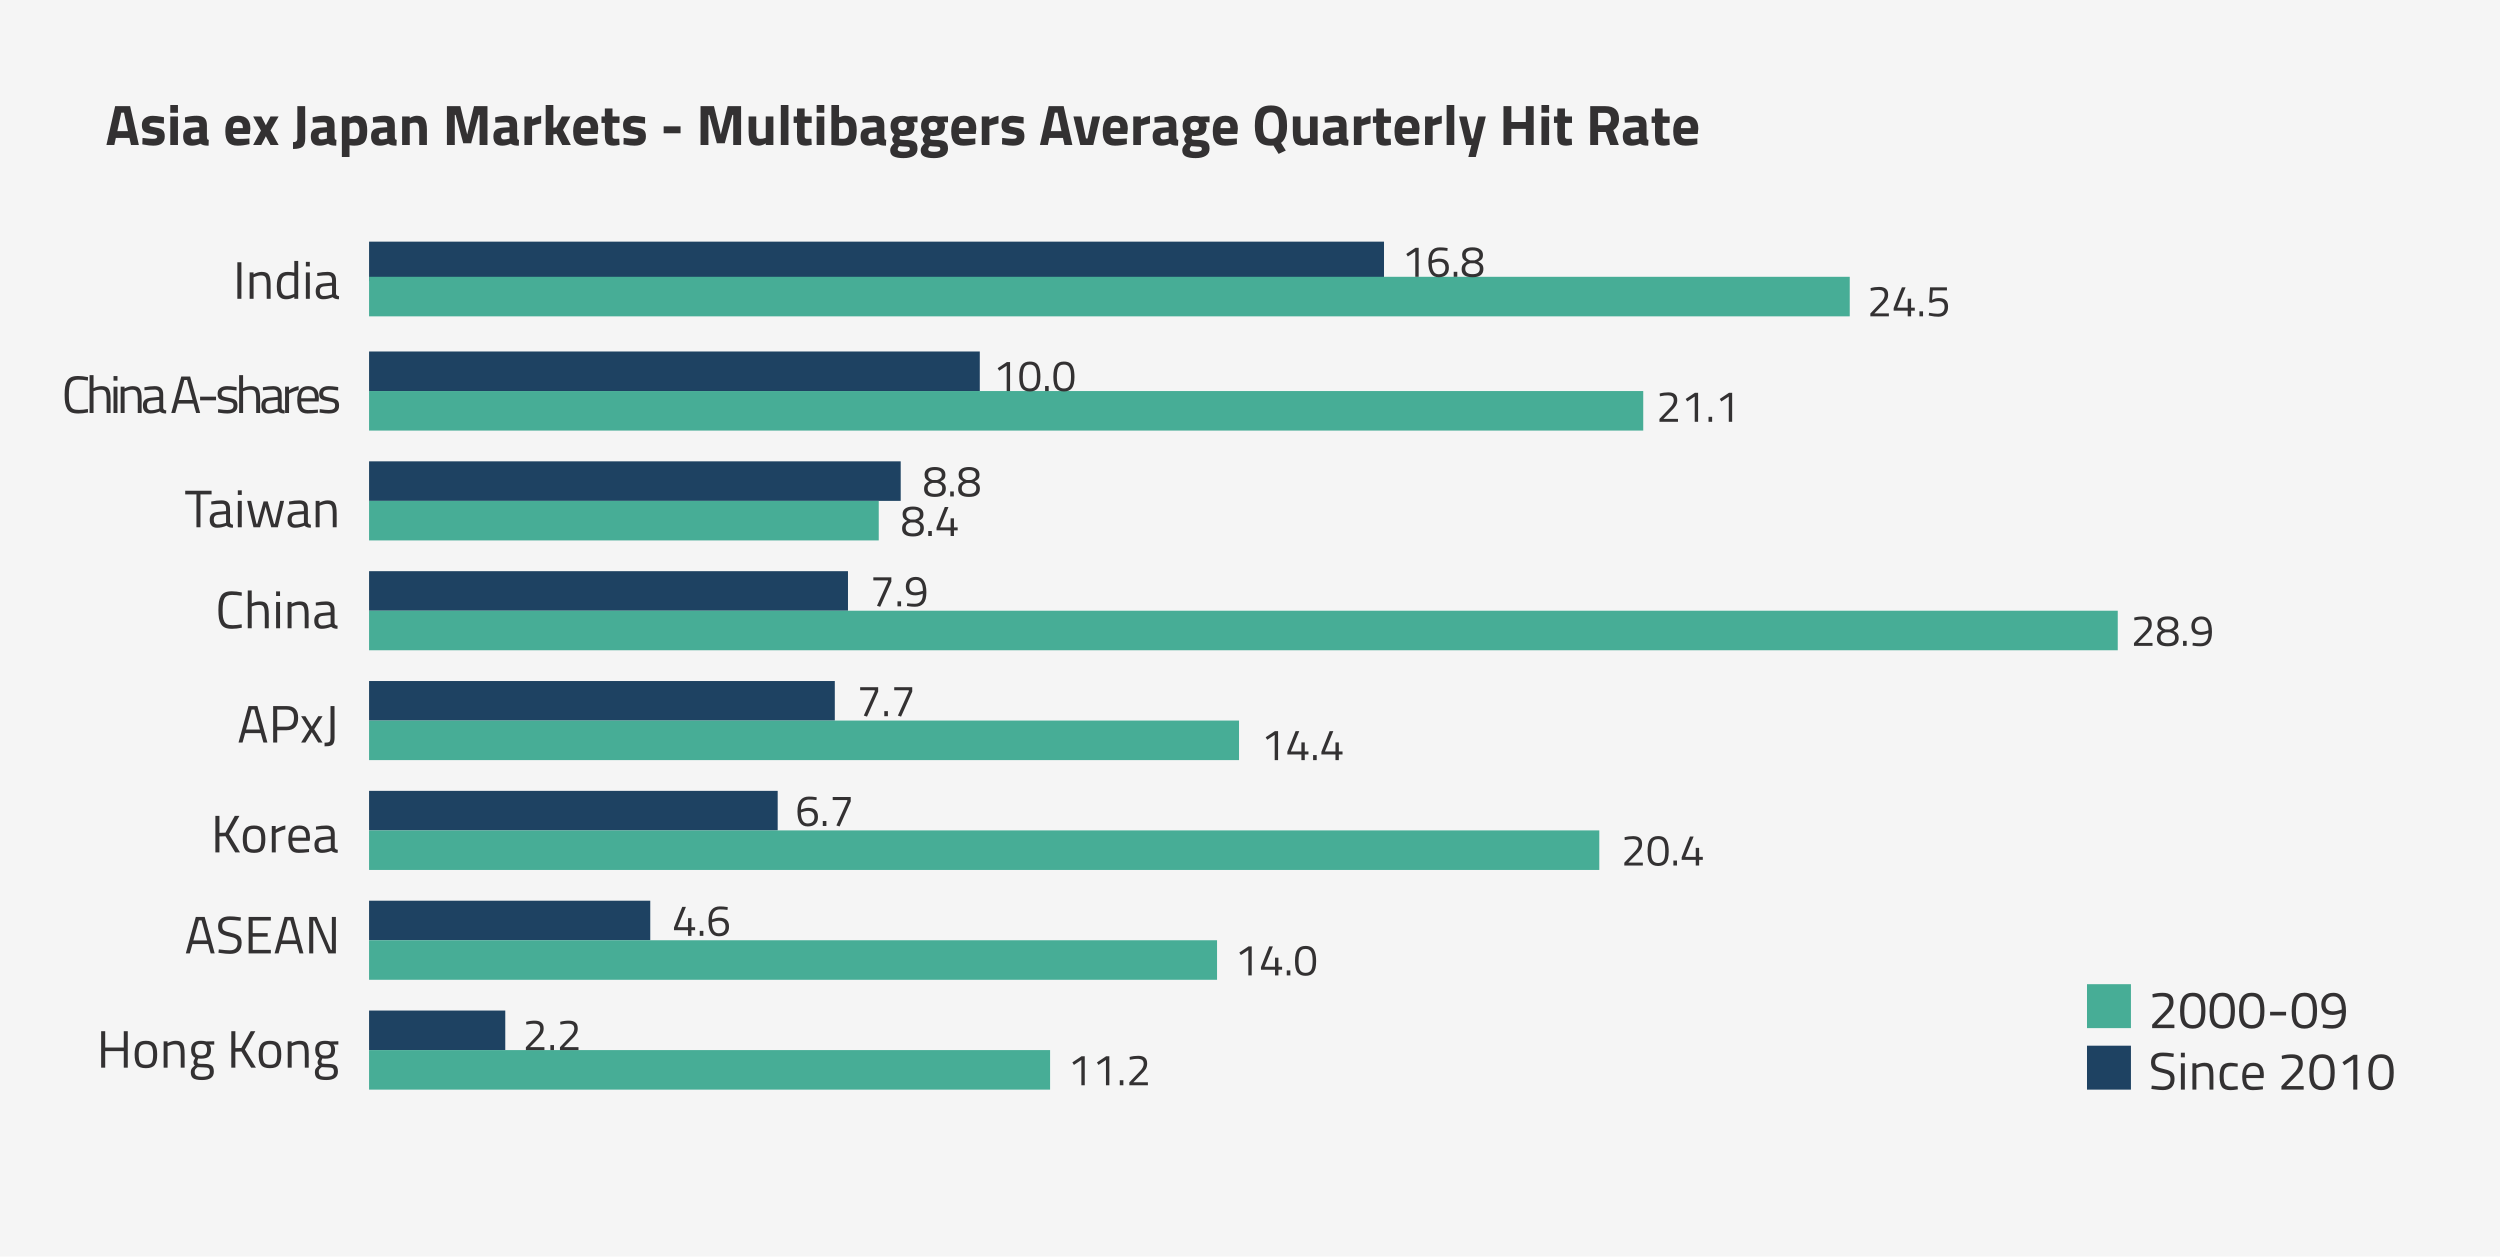 <?xml version="1.0" encoding="UTF-8"?>
<svg xmlns="http://www.w3.org/2000/svg" width="569" height="286" viewBox="0 0 569 286" fill="none">
  <rect y="-0" width="569" height="286" fill="#F5F5F5"></rect>
  <path d="M24.221 33L26.21 24.16H29.616L31.605 33H29.811L29.46 31.401H26.366L26.015 33H24.221ZM27.601 25.642L26.704 29.841H29.122L28.225 25.642H27.601ZM37.293 28.125C36.219 27.986 35.465 27.917 35.031 27.917C34.607 27.917 34.329 27.956 34.199 28.034C34.078 28.112 34.017 28.238 34.017 28.411C34.017 28.576 34.1 28.693 34.264 28.762C34.438 28.823 34.871 28.918 35.564 29.048C36.266 29.169 36.765 29.373 37.059 29.659C37.354 29.945 37.501 30.409 37.501 31.05C37.501 32.454 36.63 33.156 34.888 33.156C34.316 33.156 33.623 33.078 32.808 32.922L32.392 32.844L32.444 31.388C33.519 31.527 34.264 31.596 34.68 31.596C35.105 31.596 35.391 31.557 35.538 31.479C35.694 31.392 35.772 31.267 35.772 31.102C35.772 30.937 35.69 30.816 35.525 30.738C35.369 30.66 34.953 30.565 34.277 30.452C33.61 30.339 33.112 30.149 32.782 29.88C32.453 29.611 32.288 29.135 32.288 28.45C32.288 27.757 32.522 27.237 32.99 26.89C33.458 26.535 34.061 26.357 34.797 26.357C35.309 26.357 36.006 26.439 36.89 26.604L37.319 26.682L37.293 28.125ZM38.758 33V26.5H40.5V33H38.758ZM38.758 25.668V23.9H40.5V25.668H38.758ZM47.089 28.528V31.232C47.106 31.44 47.141 31.587 47.193 31.674C47.245 31.752 47.353 31.808 47.518 31.843L47.466 33.156C47.024 33.156 46.668 33.126 46.4 33.065C46.14 33.004 45.875 32.883 45.607 32.701C44.983 33.004 44.346 33.156 43.696 33.156C42.352 33.156 41.681 32.445 41.681 31.024C41.681 30.331 41.867 29.841 42.24 29.555C42.612 29.26 43.184 29.087 43.956 29.035L45.347 28.931V28.528C45.347 28.259 45.286 28.077 45.165 27.982C45.043 27.878 44.848 27.826 44.58 27.826L42.136 27.93L42.084 26.721C43.011 26.47 43.891 26.344 44.723 26.344C45.563 26.344 46.166 26.517 46.53 26.864C46.902 27.211 47.089 27.765 47.089 28.528ZM44.164 30.244C43.678 30.287 43.436 30.547 43.436 31.024C43.436 31.501 43.648 31.739 44.073 31.739C44.402 31.739 44.762 31.687 45.152 31.583L45.347 31.531V30.14L44.164 30.244ZM53.036 30.491C53.044 30.89 53.148 31.18 53.348 31.362C53.556 31.535 53.85 31.622 54.232 31.622C55.038 31.622 55.757 31.596 56.39 31.544L56.754 31.505L56.78 32.792C55.783 33.035 54.882 33.156 54.076 33.156C53.096 33.156 52.386 32.896 51.944 32.376C51.502 31.856 51.281 31.011 51.281 29.841C51.281 27.51 52.239 26.344 54.154 26.344C56.043 26.344 56.988 27.323 56.988 29.282L56.858 30.491H53.036ZM55.272 29.165C55.272 28.645 55.19 28.285 55.025 28.086C54.86 27.878 54.57 27.774 54.154 27.774C53.746 27.774 53.456 27.882 53.283 28.099C53.118 28.307 53.032 28.662 53.023 29.165H55.272ZM57.609 26.5H59.468L60.508 28.515L61.561 26.5H63.42L61.574 29.685L63.42 33H61.561L60.508 31.011L59.468 33H57.609L59.39 29.737L57.609 26.5ZM66.687 33.91V32.35C67.034 32.35 67.285 32.285 67.441 32.155C67.597 32.025 67.675 31.782 67.675 31.427V24.16H69.456L69.469 31.505C69.469 32.45 69.257 33.087 68.832 33.416C68.416 33.745 67.701 33.91 66.687 33.91ZM76.148 28.528V31.232C76.166 31.44 76.2 31.587 76.252 31.674C76.304 31.752 76.413 31.808 76.577 31.843L76.525 33.156C76.083 33.156 75.728 33.126 75.459 33.065C75.199 33.004 74.935 32.883 74.666 32.701C74.042 33.004 73.405 33.156 72.755 33.156C71.412 33.156 70.74 32.445 70.74 31.024C70.74 30.331 70.927 29.841 71.299 29.555C71.672 29.26 72.244 29.087 73.015 29.035L74.406 28.931V28.528C74.406 28.259 74.346 28.077 74.224 27.982C74.103 27.878 73.908 27.826 73.639 27.826L71.195 27.93L71.143 26.721C72.071 26.47 72.95 26.344 73.782 26.344C74.623 26.344 75.225 26.517 75.589 26.864C75.962 27.211 76.148 27.765 76.148 28.528ZM73.223 30.244C72.738 30.287 72.495 30.547 72.495 31.024C72.495 31.501 72.708 31.739 73.132 31.739C73.462 31.739 73.821 31.687 74.211 31.583L74.406 31.531V30.14L73.223 30.244ZM77.809 35.73V26.5H79.538V26.851C80.101 26.513 80.595 26.344 81.02 26.344C81.895 26.344 82.541 26.608 82.957 27.137C83.373 27.657 83.581 28.545 83.581 29.802C83.581 31.059 83.351 31.934 82.892 32.428C82.433 32.913 81.679 33.156 80.63 33.156C80.344 33.156 80.036 33.13 79.707 33.078L79.551 33.052V35.73H77.809ZM80.682 27.904C80.361 27.904 80.036 27.969 79.707 28.099L79.551 28.164V31.57C79.941 31.622 80.257 31.648 80.5 31.648C81.003 31.648 81.345 31.501 81.527 31.206C81.718 30.911 81.813 30.409 81.813 29.698C81.813 28.502 81.436 27.904 80.682 27.904ZM89.859 28.528V31.232C89.877 31.44 89.911 31.587 89.963 31.674C90.015 31.752 90.124 31.808 90.288 31.843L90.236 33.156C89.794 33.156 89.439 33.126 89.17 33.065C88.91 33.004 88.646 32.883 88.377 32.701C87.753 33.004 87.116 33.156 86.466 33.156C85.123 33.156 84.451 32.445 84.451 31.024C84.451 30.331 84.638 29.841 85.01 29.555C85.383 29.26 85.955 29.087 86.726 29.035L88.117 28.931V28.528C88.117 28.259 88.057 28.077 87.935 27.982C87.814 27.878 87.619 27.826 87.35 27.826L84.906 27.93L84.854 26.721C85.782 26.47 86.661 26.344 87.493 26.344C88.334 26.344 88.936 26.517 89.3 26.864C89.673 27.211 89.859 27.765 89.859 28.528ZM86.934 30.244C86.449 30.287 86.206 30.547 86.206 31.024C86.206 31.501 86.419 31.739 86.843 31.739C87.173 31.739 87.532 31.687 87.922 31.583L88.117 31.531V30.14L86.934 30.244ZM93.262 33H91.52V26.5H93.249V26.864C93.838 26.517 94.38 26.344 94.874 26.344C95.74 26.344 96.338 26.6 96.668 27.111C96.997 27.622 97.162 28.411 97.162 29.477V33H95.42V29.529C95.42 28.974 95.355 28.567 95.225 28.307C95.095 28.038 94.835 27.904 94.445 27.904C94.09 27.904 93.747 27.965 93.418 28.086L93.262 28.138V33ZM101.718 33V24.16H104.773L106.333 30.608L107.893 24.16H110.948V33H109.154V26.162H108.959L107.23 32.61H105.436L103.707 26.162H103.512V33H101.718ZM117.7 28.528V31.232C117.717 31.44 117.752 31.587 117.804 31.674C117.856 31.752 117.964 31.808 118.129 31.843L118.077 33.156C117.635 33.156 117.28 33.126 117.011 33.065C116.751 33.004 116.487 32.883 116.218 32.701C115.594 33.004 114.957 33.156 114.307 33.156C112.964 33.156 112.292 32.445 112.292 31.024C112.292 30.331 112.478 29.841 112.851 29.555C113.224 29.26 113.796 29.087 114.567 29.035L115.958 28.931V28.528C115.958 28.259 115.897 28.077 115.776 27.982C115.655 27.878 115.46 27.826 115.191 27.826L112.747 27.93L112.695 26.721C113.622 26.47 114.502 26.344 115.334 26.344C116.175 26.344 116.777 26.517 117.141 26.864C117.514 27.211 117.7 27.765 117.7 28.528ZM114.775 30.244C114.29 30.287 114.047 30.547 114.047 31.024C114.047 31.501 114.259 31.739 114.684 31.739C115.013 31.739 115.373 31.687 115.763 31.583L115.958 31.531V30.14L114.775 30.244ZM119.361 33V26.5H121.09V27.189C121.818 26.756 122.511 26.474 123.17 26.344V28.099C122.468 28.246 121.865 28.398 121.363 28.554L121.103 28.645V33H119.361ZM125.94 33H124.198V23.9H125.94V29.074L126.603 28.957L127.89 26.5H129.84L128.15 29.581L129.931 33H127.968L126.655 30.465L125.94 30.582V33ZM132.204 30.491C132.212 30.89 132.316 31.18 132.516 31.362C132.724 31.535 133.018 31.622 133.4 31.622C134.206 31.622 134.925 31.596 135.558 31.544L135.922 31.505L135.948 32.792C134.951 33.035 134.05 33.156 133.244 33.156C132.264 33.156 131.554 32.896 131.112 32.376C130.67 31.856 130.449 31.011 130.449 29.841C130.449 27.51 131.406 26.344 133.322 26.344C135.211 26.344 136.156 27.323 136.156 29.282L136.026 30.491H132.204ZM134.44 29.165C134.44 28.645 134.357 28.285 134.193 28.086C134.028 27.878 133.738 27.774 133.322 27.774C132.914 27.774 132.624 27.882 132.451 28.099C132.286 28.307 132.199 28.662 132.191 29.165H134.44ZM141.002 27.982H139.403V30.647C139.403 30.907 139.407 31.093 139.416 31.206C139.433 31.31 139.481 31.401 139.559 31.479C139.645 31.557 139.775 31.596 139.949 31.596L140.937 31.57L141.015 32.961C140.434 33.091 139.992 33.156 139.689 33.156C138.909 33.156 138.376 32.983 138.09 32.636C137.804 32.281 137.661 31.631 137.661 30.686V27.982H136.894V26.5H137.661V24.693H139.403V26.5H141.002V27.982ZM146.803 28.125C145.728 27.986 144.974 27.917 144.541 27.917C144.116 27.917 143.839 27.956 143.709 28.034C143.588 28.112 143.527 28.238 143.527 28.411C143.527 28.576 143.609 28.693 143.774 28.762C143.947 28.823 144.381 28.918 145.074 29.048C145.776 29.169 146.274 29.373 146.569 29.659C146.864 29.945 147.011 30.409 147.011 31.05C147.011 32.454 146.14 33.156 144.398 33.156C143.826 33.156 143.133 33.078 142.318 32.922L141.902 32.844L141.954 31.388C143.029 31.527 143.774 31.596 144.19 31.596C144.615 31.596 144.901 31.557 145.048 31.479C145.204 31.392 145.282 31.267 145.282 31.102C145.282 30.937 145.2 30.816 145.035 30.738C144.879 30.66 144.463 30.565 143.787 30.452C143.12 30.339 142.621 30.149 142.292 29.88C141.963 29.611 141.798 29.135 141.798 28.45C141.798 27.757 142.032 27.237 142.5 26.89C142.968 26.535 143.57 26.357 144.307 26.357C144.818 26.357 145.516 26.439 146.4 26.604L146.829 26.682L146.803 28.125ZM151.046 30.335V28.749H154.894V30.335H151.046ZM159.443 33V24.16H162.498L164.058 30.608L165.618 24.16H168.673V33H166.879V26.162H166.684L164.955 32.61H163.161L161.432 26.162H161.237V33H159.443ZM174.282 26.5H176.024V33H174.295V32.636C173.671 32.983 173.129 33.156 172.67 33.156C171.768 33.156 171.162 32.909 170.85 32.415C170.538 31.912 170.382 31.076 170.382 29.906V26.5H172.124V29.932C172.124 30.573 172.176 31.011 172.28 31.245C172.384 31.479 172.635 31.596 173.034 31.596C173.415 31.596 173.775 31.535 174.113 31.414L174.282 31.362V26.5ZM177.71 33V23.9H179.452V33H177.71ZM184.737 27.982H183.138V30.647C183.138 30.907 183.142 31.093 183.151 31.206C183.168 31.31 183.216 31.401 183.294 31.479C183.381 31.557 183.511 31.596 183.684 31.596L184.672 31.57L184.75 32.961C184.169 33.091 183.727 33.156 183.424 33.156C182.644 33.156 182.111 32.983 181.825 32.636C181.539 32.281 181.396 31.631 181.396 30.686V27.982H180.629V26.5H181.396V24.693H183.138V26.5H184.737V27.982ZM185.871 33V26.5H187.613V33H185.871ZM185.871 25.668V23.9H187.613V25.668H185.871ZM192.369 26.344C193.279 26.344 193.942 26.595 194.358 27.098C194.783 27.592 194.995 28.48 194.995 29.763C194.995 31.046 194.752 31.934 194.267 32.428C193.782 32.913 192.945 33.156 191.758 33.156C191.385 33.156 190.705 33.113 189.717 33.026L189.223 32.974V23.9H190.965V26.695C191.52 26.461 191.988 26.344 192.369 26.344ZM191.758 31.596C192.339 31.596 192.729 31.457 192.928 31.18C193.127 30.894 193.227 30.387 193.227 29.659C193.227 28.489 192.863 27.904 192.135 27.904C191.788 27.904 191.459 27.947 191.147 28.034L190.965 28.073V31.544C191.364 31.579 191.628 31.596 191.758 31.596ZM201.273 28.528V31.232C201.291 31.44 201.325 31.587 201.377 31.674C201.429 31.752 201.538 31.808 201.702 31.843L201.65 33.156C201.208 33.156 200.853 33.126 200.584 33.065C200.324 33.004 200.06 32.883 199.791 32.701C199.167 33.004 198.53 33.156 197.88 33.156C196.537 33.156 195.865 32.445 195.865 31.024C195.865 30.331 196.052 29.841 196.424 29.555C196.797 29.26 197.369 29.087 198.14 29.035L199.531 28.931V28.528C199.531 28.259 199.471 28.077 199.349 27.982C199.228 27.878 199.033 27.826 198.764 27.826L196.32 27.93L196.268 26.721C197.196 26.47 198.075 26.344 198.907 26.344C199.748 26.344 200.35 26.517 200.714 26.864C201.087 27.211 201.273 27.765 201.273 28.528ZM198.348 30.244C197.863 30.287 197.62 30.547 197.62 31.024C197.62 31.501 197.833 31.739 198.257 31.739C198.587 31.739 198.946 31.687 199.336 31.583L199.531 31.531V30.14L198.348 30.244ZM208.823 33.806C208.823 34.551 208.537 35.102 207.965 35.457C207.393 35.812 206.617 35.99 205.638 35.99C204.667 35.99 203.918 35.86 203.389 35.6C202.869 35.34 202.609 34.868 202.609 34.183C202.609 33.637 202.921 33.121 203.545 32.636C203.224 32.419 203.064 32.09 203.064 31.648C203.064 31.475 203.194 31.189 203.454 30.79L203.571 30.608C202.982 30.183 202.687 29.559 202.687 28.736C202.687 27.904 202.934 27.302 203.428 26.929C203.931 26.556 204.594 26.37 205.417 26.37C205.79 26.37 206.158 26.413 206.522 26.5L206.73 26.539L208.823 26.474V27.865L207.848 27.787C208.039 28.082 208.134 28.376 208.134 28.671C208.134 29.538 207.913 30.136 207.471 30.465C207.029 30.794 206.336 30.959 205.391 30.959C205.192 30.959 205.014 30.942 204.858 30.907C204.771 31.132 204.728 31.319 204.728 31.466C204.728 31.605 204.802 31.7 204.949 31.752C205.096 31.804 205.443 31.834 205.989 31.843C207.081 31.852 207.826 31.999 208.225 32.285C208.624 32.562 208.823 33.069 208.823 33.806ZM204.325 34.001C204.325 34.374 204.78 34.56 205.69 34.56C206.609 34.56 207.068 34.343 207.068 33.91C207.068 33.676 206.99 33.524 206.834 33.455C206.678 33.394 206.349 33.36 205.846 33.351L204.676 33.26C204.442 33.494 204.325 33.741 204.325 34.001ZM204.429 28.684C204.429 29.317 204.758 29.633 205.417 29.633C206.084 29.633 206.418 29.317 206.418 28.684C206.418 28.043 206.084 27.722 205.417 27.722C204.758 27.722 204.429 28.043 204.429 28.684ZM215.767 33.806C215.767 34.551 215.481 35.102 214.909 35.457C214.337 35.812 213.562 35.99 212.582 35.99C211.612 35.99 210.862 35.86 210.333 35.6C209.813 35.34 209.553 34.868 209.553 34.183C209.553 33.637 209.865 33.121 210.489 32.636C210.169 32.419 210.008 32.09 210.008 31.648C210.008 31.475 210.138 31.189 210.398 30.79L210.515 30.608C209.926 30.183 209.631 29.559 209.631 28.736C209.631 27.904 209.878 27.302 210.372 26.929C210.875 26.556 211.538 26.37 212.361 26.37C212.734 26.37 213.102 26.413 213.466 26.5L213.674 26.539L215.767 26.474V27.865L214.792 27.787C214.983 28.082 215.078 28.376 215.078 28.671C215.078 29.538 214.857 30.136 214.415 30.465C213.973 30.794 213.28 30.959 212.335 30.959C212.136 30.959 211.958 30.942 211.802 30.907C211.716 31.132 211.672 31.319 211.672 31.466C211.672 31.605 211.746 31.7 211.893 31.752C212.041 31.804 212.387 31.834 212.933 31.843C214.025 31.852 214.771 31.999 215.169 32.285C215.568 32.562 215.767 33.069 215.767 33.806ZM211.269 34.001C211.269 34.374 211.724 34.56 212.634 34.56C213.553 34.56 214.012 34.343 214.012 33.91C214.012 33.676 213.934 33.524 213.778 33.455C213.622 33.394 213.293 33.36 212.79 33.351L211.62 33.26C211.386 33.494 211.269 33.741 211.269 34.001ZM211.373 28.684C211.373 29.317 211.703 29.633 212.361 29.633C213.029 29.633 213.362 29.317 213.362 28.684C213.362 28.043 213.029 27.722 212.361 27.722C211.703 27.722 211.373 28.043 211.373 28.684ZM218.253 30.491C218.261 30.89 218.365 31.18 218.565 31.362C218.773 31.535 219.067 31.622 219.449 31.622C220.255 31.622 220.974 31.596 221.607 31.544L221.971 31.505L221.997 32.792C221 33.035 220.099 33.156 219.293 33.156C218.313 33.156 217.603 32.896 217.161 32.376C216.719 31.856 216.498 31.011 216.498 29.841C216.498 27.51 217.455 26.344 219.371 26.344C221.26 26.344 222.205 27.323 222.205 29.282L222.075 30.491H218.253ZM220.489 29.165C220.489 28.645 220.406 28.285 220.242 28.086C220.077 27.878 219.787 27.774 219.371 27.774C218.963 27.774 218.673 27.882 218.5 28.099C218.335 28.307 218.248 28.662 218.24 29.165H220.489ZM223.45 33V26.5H225.179V27.189C225.907 26.756 226.6 26.474 227.259 26.344V28.099C226.557 28.246 225.954 28.398 225.452 28.554L225.192 28.645V33H223.45ZM232.953 28.125C231.879 27.986 231.125 27.917 230.691 27.917C230.267 27.917 229.989 27.956 229.859 28.034C229.738 28.112 229.677 28.238 229.677 28.411C229.677 28.576 229.76 28.693 229.924 28.762C230.098 28.823 230.531 28.918 231.224 29.048C231.926 29.169 232.425 29.373 232.719 29.659C233.014 29.945 233.161 30.409 233.161 31.05C233.161 32.454 232.29 33.156 230.548 33.156C229.976 33.156 229.283 33.078 228.468 32.922L228.052 32.844L228.104 31.388C229.179 31.527 229.924 31.596 230.34 31.596C230.765 31.596 231.051 31.557 231.198 31.479C231.354 31.392 231.432 31.267 231.432 31.102C231.432 30.937 231.35 30.816 231.185 30.738C231.029 30.66 230.613 30.565 229.937 30.452C229.27 30.339 228.772 30.149 228.442 29.88C228.113 29.611 227.948 29.135 227.948 28.45C227.948 27.757 228.182 27.237 228.65 26.89C229.118 26.535 229.721 26.357 230.457 26.357C230.969 26.357 231.666 26.439 232.55 26.604L232.979 26.682L232.953 28.125ZM236.69 33L238.679 24.16H242.085L244.074 33H242.28L241.929 31.401H238.835L238.484 33H236.69ZM240.07 25.642L239.173 29.841H241.591L240.694 25.642H240.07ZM244.306 26.5H246.126L247.166 31.518H247.53L248.622 26.5H250.39L248.83 33H245.866L244.306 26.5ZM252.733 30.491C252.742 30.89 252.846 31.18 253.045 31.362C253.253 31.535 253.548 31.622 253.929 31.622C254.735 31.622 255.454 31.596 256.087 31.544L256.451 31.505L256.477 32.792C255.48 33.035 254.579 33.156 253.773 33.156C252.794 33.156 252.083 32.896 251.641 32.376C251.199 31.856 250.978 31.011 250.978 29.841C250.978 27.51 251.936 26.344 253.851 26.344C255.74 26.344 256.685 27.323 256.685 29.282L256.555 30.491H252.733ZM254.969 29.165C254.969 28.645 254.887 28.285 254.722 28.086C254.557 27.878 254.267 27.774 253.851 27.774C253.444 27.774 253.153 27.882 252.98 28.099C252.815 28.307 252.729 28.662 252.72 29.165H254.969ZM257.93 33V26.5H259.659V27.189C260.387 26.756 261.08 26.474 261.739 26.344V28.099C261.037 28.246 260.435 28.398 259.932 28.554L259.672 28.645V33H257.93ZM267.746 28.528V31.232C267.763 31.44 267.798 31.587 267.85 31.674C267.902 31.752 268.01 31.808 268.175 31.843L268.123 33.156C267.681 33.156 267.326 33.126 267.057 33.065C266.797 33.004 266.533 32.883 266.264 32.701C265.64 33.004 265.003 33.156 264.353 33.156C263.01 33.156 262.338 32.445 262.338 31.024C262.338 30.331 262.524 29.841 262.897 29.555C263.27 29.26 263.842 29.087 264.613 29.035L266.004 28.931V28.528C266.004 28.259 265.943 28.077 265.822 27.982C265.701 27.878 265.506 27.826 265.237 27.826L262.793 27.93L262.741 26.721C263.668 26.47 264.548 26.344 265.38 26.344C266.221 26.344 266.823 26.517 267.187 26.864C267.56 27.211 267.746 27.765 267.746 28.528ZM264.821 30.244C264.336 30.287 264.093 30.547 264.093 31.024C264.093 31.501 264.305 31.739 264.73 31.739C265.059 31.739 265.419 31.687 265.809 31.583L266.004 31.531V30.14L264.821 30.244ZM275.296 33.806C275.296 34.551 275.01 35.102 274.438 35.457C273.866 35.812 273.09 35.99 272.111 35.99C271.14 35.99 270.39 35.86 269.862 35.6C269.342 35.34 269.082 34.868 269.082 34.183C269.082 33.637 269.394 33.121 270.018 32.636C269.697 32.419 269.537 32.09 269.537 31.648C269.537 31.475 269.667 31.189 269.927 30.79L270.044 30.608C269.454 30.183 269.16 29.559 269.16 28.736C269.16 27.904 269.407 27.302 269.901 26.929C270.403 26.556 271.066 26.37 271.89 26.37C272.262 26.37 272.631 26.413 272.995 26.5L273.203 26.539L275.296 26.474V27.865L274.321 27.787C274.511 28.082 274.607 28.376 274.607 28.671C274.607 29.538 274.386 30.136 273.944 30.465C273.502 30.794 272.808 30.959 271.864 30.959C271.664 30.959 271.487 30.942 271.331 30.907C271.244 31.132 271.201 31.319 271.201 31.466C271.201 31.605 271.274 31.7 271.422 31.752C271.569 31.804 271.916 31.834 272.462 31.843C273.554 31.852 274.299 31.999 274.698 32.285C275.096 32.562 275.296 33.069 275.296 33.806ZM270.798 34.001C270.798 34.374 271.253 34.56 272.163 34.56C273.081 34.56 273.541 34.343 273.541 33.91C273.541 33.676 273.463 33.524 273.307 33.455C273.151 33.394 272.821 33.36 272.319 33.351L271.149 33.26C270.915 33.494 270.798 33.741 270.798 34.001ZM270.902 28.684C270.902 29.317 271.231 29.633 271.89 29.633C272.557 29.633 272.891 29.317 272.891 28.684C272.891 28.043 272.557 27.722 271.89 27.722C271.231 27.722 270.902 28.043 270.902 28.684ZM277.781 30.491C277.79 30.89 277.894 31.18 278.093 31.362C278.301 31.535 278.596 31.622 278.977 31.622C279.783 31.622 280.502 31.596 281.135 31.544L281.499 31.505L281.525 32.792C280.528 33.035 279.627 33.156 278.821 33.156C277.842 33.156 277.131 32.896 276.689 32.376C276.247 31.856 276.026 31.011 276.026 29.841C276.026 27.51 276.984 26.344 278.899 26.344C280.788 26.344 281.733 27.323 281.733 29.282L281.603 30.491H277.781ZM280.017 29.165C280.017 28.645 279.935 28.285 279.77 28.086C279.605 27.878 279.315 27.774 278.899 27.774C278.492 27.774 278.201 27.882 278.028 28.099C277.863 28.307 277.777 28.662 277.768 29.165H280.017ZM289.266 33.156C287.914 33.156 286.965 32.792 286.419 32.064C285.873 31.336 285.6 30.192 285.6 28.632C285.6 27.063 285.873 25.902 286.419 25.148C286.974 24.385 287.923 24.004 289.266 24.004C290.61 24.004 291.554 24.385 292.1 25.148C292.655 25.902 292.932 27.063 292.932 28.632C292.932 30.556 292.477 31.852 291.567 32.519L292.646 34.261L291.008 35.028L289.838 33.117C289.752 33.143 289.561 33.156 289.266 33.156ZM287.823 30.92C288.083 31.371 288.564 31.596 289.266 31.596C289.968 31.596 290.445 31.371 290.696 30.92C290.956 30.469 291.086 29.707 291.086 28.632C291.086 27.557 290.956 26.777 290.696 26.292C290.436 25.807 289.96 25.564 289.266 25.564C288.573 25.564 288.096 25.807 287.836 26.292C287.576 26.777 287.446 27.557 287.446 28.632C287.446 29.707 287.572 30.469 287.823 30.92ZM298.15 26.5H299.892V33H298.163V32.636C297.539 32.983 296.997 33.156 296.538 33.156C295.636 33.156 295.03 32.909 294.718 32.415C294.406 31.912 294.25 31.076 294.25 29.906V26.5H295.992V29.932C295.992 30.573 296.044 31.011 296.148 31.245C296.252 31.479 296.503 31.596 296.902 31.596C297.283 31.596 297.643 31.535 297.981 31.414L298.15 31.362V26.5ZM306.479 28.528V31.232C306.497 31.44 306.531 31.587 306.583 31.674C306.635 31.752 306.744 31.808 306.908 31.843L306.856 33.156C306.414 33.156 306.059 33.126 305.79 33.065C305.53 33.004 305.266 32.883 304.997 32.701C304.373 33.004 303.736 33.156 303.086 33.156C301.743 33.156 301.071 32.445 301.071 31.024C301.071 30.331 301.258 29.841 301.63 29.555C302.003 29.26 302.575 29.087 303.346 29.035L304.737 28.931V28.528C304.737 28.259 304.677 28.077 304.555 27.982C304.434 27.878 304.239 27.826 303.97 27.826L301.526 27.93L301.474 26.721C302.402 26.47 303.281 26.344 304.113 26.344C304.954 26.344 305.556 26.517 305.92 26.864C306.293 27.211 306.479 27.765 306.479 28.528ZM303.554 30.244C303.069 30.287 302.826 30.547 302.826 31.024C302.826 31.501 303.039 31.739 303.463 31.739C303.793 31.739 304.152 31.687 304.542 31.583L304.737 31.531V30.14L303.554 30.244ZM308.14 33V26.5H309.869V27.189C310.597 26.756 311.29 26.474 311.949 26.344V28.099C311.247 28.246 310.645 28.398 310.142 28.554L309.882 28.645V33H308.14ZM316.578 27.982H314.979V30.647C314.979 30.907 314.983 31.093 314.992 31.206C315.009 31.31 315.057 31.401 315.135 31.479C315.222 31.557 315.352 31.596 315.525 31.596L316.513 31.57L316.591 32.961C316.01 33.091 315.568 33.156 315.265 33.156C314.485 33.156 313.952 32.983 313.666 32.636C313.38 32.281 313.237 31.631 313.237 30.686V27.982H312.47V26.5H313.237V24.693H314.979V26.5H316.578V27.982ZM319.142 30.491C319.151 30.89 319.255 31.18 319.454 31.362C319.662 31.535 319.957 31.622 320.338 31.622C321.144 31.622 321.864 31.596 322.496 31.544L322.86 31.505L322.886 32.792C321.89 33.035 320.988 33.156 320.182 33.156C319.203 33.156 318.492 32.896 318.05 32.376C317.608 31.856 317.387 31.011 317.387 29.841C317.387 27.51 318.345 26.344 320.26 26.344C322.15 26.344 323.094 27.323 323.094 29.282L322.964 30.491H319.142ZM321.378 29.165C321.378 28.645 321.296 28.285 321.131 28.086C320.967 27.878 320.676 27.774 320.26 27.774C319.853 27.774 319.563 27.882 319.389 28.099C319.225 28.307 319.138 28.662 319.129 29.165H321.378ZM324.339 33V26.5H326.068V27.189C326.796 26.756 327.49 26.474 328.148 26.344V28.099C327.446 28.246 326.844 28.398 326.341 28.554L326.081 28.645V33H324.339ZM329.254 33V23.9H330.996V33H329.254ZM332.082 26.5H333.798L334.981 31.518H335.28L336.463 26.5H338.179L335.891 35.73H334.188L334.903 33H333.681L332.082 26.5ZM347.275 33V29.334H343.986V33H342.192V24.16H343.986V27.774H347.275V24.16H349.069V33H347.275ZM350.834 33V26.5H352.576V33H350.834ZM350.834 25.668V23.9H352.576V25.668H350.834ZM357.787 27.982H356.188V30.647C356.188 30.907 356.192 31.093 356.201 31.206C356.218 31.31 356.266 31.401 356.344 31.479C356.431 31.557 356.561 31.596 356.734 31.596L357.722 31.57L357.8 32.961C357.219 33.091 356.777 33.156 356.474 33.156C355.694 33.156 355.161 32.983 354.875 32.636C354.589 32.281 354.446 31.631 354.446 30.686V27.982H353.679V26.5H354.446V24.693H356.188V26.5H357.787V27.982ZM363.728 30.036V33H361.934V24.16H365.366C367.446 24.16 368.486 25.131 368.486 27.072C368.486 28.225 368.052 29.074 367.186 29.62L368.447 33H366.484L365.457 30.036H363.728ZM365.392 28.502C365.816 28.502 366.133 28.372 366.341 28.112C366.549 27.852 366.653 27.51 366.653 27.085C366.653 26.66 366.54 26.322 366.315 26.071C366.098 25.82 365.782 25.694 365.366 25.694H363.728V28.502H365.392ZM374.755 28.528V31.232C374.772 31.44 374.807 31.587 374.859 31.674C374.911 31.752 375.019 31.808 375.184 31.843L375.132 33.156C374.69 33.156 374.334 33.126 374.066 33.065C373.806 33.004 373.541 32.883 373.273 32.701C372.649 33.004 372.012 33.156 371.362 33.156C370.018 33.156 369.347 32.445 369.347 31.024C369.347 30.331 369.533 29.841 369.906 29.555C370.278 29.26 370.85 29.087 371.622 29.035L373.013 28.931V28.528C373.013 28.259 372.952 28.077 372.831 27.982C372.709 27.878 372.514 27.826 372.246 27.826L369.802 27.93L369.75 26.721C370.677 26.47 371.557 26.344 372.389 26.344C373.229 26.344 373.832 26.517 374.196 26.864C374.568 27.211 374.755 27.765 374.755 28.528ZM371.83 30.244C371.344 30.287 371.102 30.547 371.102 31.024C371.102 31.501 371.314 31.739 371.739 31.739C372.068 31.739 372.428 31.687 372.818 31.583L373.013 31.531V30.14L371.83 30.244ZM380.016 27.982H378.417V30.647C378.417 30.907 378.422 31.093 378.43 31.206C378.448 31.31 378.495 31.401 378.573 31.479C378.66 31.557 378.79 31.596 378.963 31.596L379.951 31.57L380.029 32.961C379.449 33.091 379.007 33.156 378.703 33.156C377.923 33.156 377.39 32.983 377.104 32.636C376.818 32.281 376.675 31.631 376.675 30.686V27.982H375.908V26.5H376.675V24.693H378.417V26.5H380.016V27.982ZM382.581 30.491C382.589 30.89 382.693 31.18 382.893 31.362C383.101 31.535 383.395 31.622 383.777 31.622C384.583 31.622 385.302 31.596 385.935 31.544L386.299 31.505L386.325 32.792C385.328 33.035 384.427 33.156 383.621 33.156C382.641 33.156 381.931 32.896 381.489 32.376C381.047 31.856 380.826 31.011 380.826 29.841C380.826 27.51 381.783 26.344 383.699 26.344C385.588 26.344 386.533 27.323 386.533 29.282L386.403 30.491H382.581ZM384.817 29.165C384.817 28.645 384.734 28.285 384.57 28.086C384.405 27.878 384.115 27.774 383.699 27.774C383.291 27.774 383.001 27.882 382.828 28.099C382.663 28.307 382.576 28.662 382.568 29.165H384.817Z" fill="#333132"></path>
  <path d="M54.02 68V59.696H54.944V68H54.02ZM57.717 68H56.817V62H57.705V62.42C58.353 62.06 58.973 61.88 59.565 61.88C60.365 61.88 60.901 62.096 61.173 62.528C61.453 62.96 61.593 63.728 61.593 64.832V68H60.705V64.856C60.705 64.024 60.621 63.456 60.453 63.152C60.293 62.84 59.945 62.684 59.409 62.684C59.153 62.684 58.881 62.724 58.593 62.804C58.313 62.876 58.097 62.948 57.945 63.02L57.717 63.128V68ZM67.87 59.384V68H66.982V67.592C66.366 67.944 65.758 68.12 65.158 68.12C64.838 68.12 64.558 68.08 64.318 68C64.078 67.92 63.854 67.776 63.646 67.568C63.214 67.136 62.998 66.34 62.998 65.18C62.998 64.012 63.19 63.172 63.574 62.66C63.966 62.14 64.61 61.88 65.506 61.88C65.97 61.88 66.462 61.932 66.982 62.036V59.384H67.87ZM64.342 66.92C64.47 67.072 64.606 67.176 64.75 67.232C64.894 67.288 65.078 67.316 65.302 67.316C65.534 67.316 65.79 67.28 66.07 67.208C66.358 67.128 66.582 67.052 66.742 66.98L66.982 66.872V62.804C66.47 62.708 65.994 62.66 65.554 62.66C64.946 62.66 64.522 62.856 64.282 63.248C64.042 63.632 63.922 64.232 63.922 65.048C63.922 65.976 64.062 66.6 64.342 66.92ZM69.614 68V62H70.514V68H69.614ZM69.614 60.644V59.6H70.514V60.644H69.614ZM76.475 63.812V66.884C76.499 67.18 76.731 67.356 77.171 67.412L77.135 68.12C76.503 68.12 76.027 67.96 75.707 67.64C74.987 67.96 74.267 68.12 73.547 68.12C72.995 68.12 72.575 67.964 72.287 67.652C71.999 67.34 71.855 66.892 71.855 66.308C71.855 65.724 72.003 65.296 72.299 65.024C72.595 64.744 73.059 64.572 73.691 64.508L75.575 64.328V63.812C75.575 63.404 75.487 63.112 75.311 62.936C75.135 62.76 74.895 62.672 74.591 62.672C73.951 62.672 73.287 62.712 72.599 62.792L72.227 62.828L72.191 62.144C73.071 61.968 73.851 61.88 74.531 61.88C75.211 61.88 75.703 62.036 76.007 62.348C76.319 62.66 76.475 63.148 76.475 63.812ZM72.779 66.26C72.779 66.996 73.083 67.364 73.691 67.364C74.235 67.364 74.771 67.272 75.299 67.088L75.575 66.992V65.012L73.799 65.18C73.439 65.212 73.179 65.316 73.019 65.492C72.859 65.668 72.779 65.924 72.779 66.26Z" fill="#333132"></path>
  <path d="M20.036 93.868C19.212 94.036 18.472 94.12 17.816 94.12C17.16 94.12 16.628 94.032 16.22 93.856C15.82 93.672 15.508 93.392 15.284 93.016C15.068 92.632 14.916 92.196 14.828 91.708C14.748 91.212 14.708 90.596 14.708 89.86C14.708 89.124 14.748 88.508 14.828 88.012C14.916 87.508 15.068 87.064 15.284 86.68C15.508 86.296 15.82 86.016 16.22 85.84C16.62 85.664 17.14 85.576 17.78 85.576C18.42 85.576 19.172 85.664 20.036 85.84L20 86.62C19.192 86.476 18.472 86.404 17.84 86.404C16.96 86.404 16.376 86.668 16.088 87.196C15.808 87.716 15.668 88.608 15.668 89.872C15.668 90.504 15.692 91.012 15.74 91.396C15.796 91.78 15.9 92.128 16.052 92.44C16.204 92.744 16.424 92.964 16.712 93.1C17.008 93.228 17.436 93.292 17.996 93.292C18.564 93.292 19.232 93.22 20 93.076L20.036 93.868ZM21.291 94H20.391V85.384H21.291V88.336C21.931 88.032 22.547 87.88 23.139 87.88C23.939 87.88 24.475 88.096 24.747 88.528C25.027 88.96 25.167 89.728 25.167 90.832V94H24.267V90.856C24.267 90.024 24.183 89.456 24.015 89.152C23.855 88.84 23.511 88.684 22.983 88.684C22.479 88.684 21.991 88.776 21.519 88.96L21.291 89.044V94ZM25.837 94V88H26.737V94H25.837ZM25.837 86.644V85.6H26.737V86.644H25.837ZM28.362 94H27.462V88H28.35V88.42C28.998 88.06 29.618 87.88 30.21 87.88C31.01 87.88 31.546 88.096 31.818 88.528C32.098 88.96 32.238 89.728 32.238 90.832V94H31.35V90.856C31.35 90.024 31.266 89.456 31.098 89.152C30.938 88.84 30.59 88.684 30.054 88.684C29.798 88.684 29.526 88.724 29.238 88.804C28.958 88.876 28.742 88.948 28.59 89.02L28.362 89.128V94ZM37.143 89.812V92.884C37.167 93.18 37.399 93.356 37.839 93.412L37.803 94.12C37.171 94.12 36.695 93.96 36.375 93.64C35.655 93.96 34.935 94.12 34.215 94.12C33.663 94.12 33.243 93.964 32.955 93.652C32.667 93.34 32.523 92.892 32.523 92.308C32.523 91.724 32.671 91.296 32.967 91.024C33.263 90.744 33.727 90.572 34.359 90.508L36.243 90.328V89.812C36.243 89.404 36.155 89.112 35.979 88.936C35.803 88.76 35.563 88.672 35.259 88.672C34.619 88.672 33.955 88.712 33.267 88.792L32.895 88.828L32.859 88.144C33.739 87.968 34.519 87.88 35.199 87.88C35.879 87.88 36.371 88.036 36.675 88.348C36.987 88.66 37.143 89.148 37.143 89.812ZM33.447 92.26C33.447 92.996 33.751 93.364 34.359 93.364C34.903 93.364 35.439 93.272 35.967 93.088L36.243 92.992V91.012L34.467 91.18C34.107 91.212 33.847 91.316 33.687 91.492C33.527 91.668 33.447 91.924 33.447 92.26ZM38.979 94L41.259 85.696H43.275L45.555 94H44.643L44.043 91.864H40.491L39.891 94H38.979ZM41.955 86.488L40.695 91.036H43.839L42.579 86.488H41.955ZM45.539 91.12V90.28H49.175V91.12H45.539ZM51.732 88.684C50.86 88.684 50.424 88.988 50.424 89.596C50.424 89.876 50.524 90.076 50.724 90.196C50.924 90.308 51.38 90.428 52.092 90.556C52.804 90.676 53.308 90.848 53.604 91.072C53.9 91.296 54.048 91.716 54.048 92.332C54.048 92.948 53.848 93.4 53.448 93.688C53.056 93.976 52.48 94.12 51.72 94.12C51.224 94.12 50.64 94.064 49.968 93.952L49.608 93.892L49.656 93.112C50.568 93.248 51.256 93.316 51.72 93.316C52.184 93.316 52.536 93.244 52.776 93.1C53.024 92.948 53.148 92.7 53.148 92.356C53.148 92.004 53.044 91.768 52.836 91.648C52.628 91.52 52.172 91.4 51.468 91.288C50.764 91.176 50.264 91.012 49.968 90.796C49.672 90.58 49.524 90.18 49.524 89.596C49.524 89.012 49.728 88.58 50.136 88.3C50.552 88.02 51.068 87.88 51.684 87.88C52.172 87.88 52.784 87.936 53.52 88.048L53.856 88.108L53.832 88.876C52.944 88.748 52.244 88.684 51.732 88.684ZM55.327 94H54.426V85.384H55.327V88.336C55.967 88.032 56.583 87.88 57.175 87.88C57.974 87.88 58.511 88.096 58.782 88.528C59.062 88.96 59.203 89.728 59.203 90.832V94H58.303V90.856C58.303 90.024 58.218 89.456 58.05 89.152C57.891 88.84 57.547 88.684 57.019 88.684C56.514 88.684 56.026 88.776 55.554 88.96L55.327 89.044V94ZM64.108 89.812V92.884C64.132 93.18 64.364 93.356 64.804 93.412L64.768 94.12C64.136 94.12 63.66 93.96 63.34 93.64C62.62 93.96 61.9 94.12 61.18 94.12C60.628 94.12 60.208 93.964 59.92 93.652C59.632 93.34 59.488 92.892 59.488 92.308C59.488 91.724 59.636 91.296 59.932 91.024C60.228 90.744 60.692 90.572 61.324 90.508L63.208 90.328V89.812C63.208 89.404 63.12 89.112 62.944 88.936C62.768 88.76 62.528 88.672 62.224 88.672C61.584 88.672 60.92 88.712 60.232 88.792L59.86 88.828L59.824 88.144C60.704 87.968 61.484 87.88 62.164 87.88C62.844 87.88 63.336 88.036 63.64 88.348C63.952 88.66 64.108 89.148 64.108 89.812ZM60.412 92.26C60.412 92.996 60.716 93.364 61.324 93.364C61.868 93.364 62.404 93.272 62.932 93.088L63.208 92.992V91.012L61.432 91.18C61.072 91.212 60.812 91.316 60.652 91.492C60.492 91.668 60.412 91.924 60.412 92.26ZM64.883 94V88H65.772V88.816C66.468 88.336 67.2 88.02 67.968 87.868V88.78C67.632 88.844 67.279 88.944 66.912 89.08C66.552 89.216 66.275 89.336 66.084 89.44L65.784 89.596V94H64.883ZM71.995 93.256L72.343 93.22L72.367 93.928C71.455 94.056 70.675 94.12 70.027 94.12C69.163 94.12 68.551 93.872 68.191 93.376C67.831 92.872 67.651 92.092 67.651 91.036C67.651 88.932 68.487 87.88 70.159 87.88C70.967 87.88 71.571 88.108 71.971 88.564C72.371 89.012 72.571 89.72 72.571 90.688L72.523 91.372H68.563C68.563 92.036 68.683 92.528 68.923 92.848C69.163 93.168 69.579 93.328 70.171 93.328C70.771 93.328 71.379 93.304 71.995 93.256ZM71.671 90.652C71.671 89.916 71.551 89.396 71.311 89.092C71.079 88.788 70.695 88.636 70.159 88.636C69.631 88.636 69.231 88.796 68.959 89.116C68.695 89.436 68.559 89.948 68.551 90.652H71.671ZM74.857 88.684C73.985 88.684 73.549 88.988 73.549 89.596C73.549 89.876 73.649 90.076 73.849 90.196C74.049 90.308 74.505 90.428 75.217 90.556C75.929 90.676 76.433 90.848 76.729 91.072C77.025 91.296 77.173 91.716 77.173 92.332C77.173 92.948 76.973 93.4 76.573 93.688C76.181 93.976 75.605 94.12 74.845 94.12C74.349 94.12 73.765 94.064 73.093 93.952L72.733 93.892L72.781 93.112C73.693 93.248 74.381 93.316 74.845 93.316C75.309 93.316 75.661 93.244 75.901 93.1C76.149 92.948 76.273 92.7 76.273 92.356C76.273 92.004 76.169 91.768 75.961 91.648C75.753 91.52 75.297 91.4 74.593 91.288C73.889 91.176 73.389 91.012 73.093 90.796C72.797 90.58 72.649 90.18 72.649 89.596C72.649 89.012 72.853 88.58 73.261 88.3C73.677 88.02 74.193 87.88 74.809 87.88C75.297 87.88 75.909 87.936 76.645 88.048L76.981 88.108L76.957 88.876C76.069 88.748 75.369 88.684 74.857 88.684Z" fill="#333132"></path>
  <path d="M42.156 112.524V111.696H48.156V112.524H45.624V120H44.712V112.524H42.156ZM52.35 115.812V118.884C52.374 119.18 52.606 119.356 53.046 119.412L53.01 120.12C52.378 120.12 51.902 119.96 51.582 119.64C50.862 119.96 50.142 120.12 49.422 120.12C48.87 120.12 48.45 119.964 48.162 119.652C47.874 119.34 47.73 118.892 47.73 118.308C47.73 117.724 47.878 117.296 48.174 117.024C48.47 116.744 48.934 116.572 49.566 116.508L51.45 116.328V115.812C51.45 115.404 51.362 115.112 51.186 114.936C51.01 114.76 50.77 114.672 50.466 114.672C49.826 114.672 49.162 114.712 48.474 114.792L48.102 114.828L48.066 114.144C48.946 113.968 49.726 113.88 50.406 113.88C51.086 113.88 51.578 114.036 51.882 114.348C52.194 114.66 52.35 115.148 52.35 115.812ZM48.654 118.26C48.654 118.996 48.958 119.364 49.566 119.364C50.11 119.364 50.646 119.272 51.174 119.088L51.45 118.992V117.012L49.674 117.18C49.314 117.212 49.054 117.316 48.894 117.492C48.734 117.668 48.654 117.924 48.654 118.26ZM54.126 120V114H55.026V120H54.126ZM54.126 112.644V111.6H55.026V112.644H54.126ZM56.259 114H57.159L58.371 119.22H58.563L59.991 114.12H60.927L62.355 119.22H62.559L63.759 114H64.659L63.231 120H61.731L60.459 115.308L59.187 120H57.687L56.259 114ZM70.069 115.812V118.884C70.093 119.18 70.325 119.356 70.765 119.412L70.729 120.12C70.097 120.12 69.621 119.96 69.301 119.64C68.581 119.96 67.861 120.12 67.141 120.12C66.589 120.12 66.169 119.964 65.881 119.652C65.593 119.34 65.449 118.892 65.449 118.308C65.449 117.724 65.597 117.296 65.893 117.024C66.189 116.744 66.653 116.572 67.285 116.508L69.169 116.328V115.812C69.169 115.404 69.081 115.112 68.905 114.936C68.729 114.76 68.489 114.672 68.185 114.672C67.545 114.672 66.881 114.712 66.193 114.792L65.821 114.828L65.785 114.144C66.665 113.968 67.445 113.88 68.125 113.88C68.805 113.88 69.297 114.036 69.601 114.348C69.913 114.66 70.069 115.148 70.069 115.812ZM66.373 118.26C66.373 118.996 66.677 119.364 67.285 119.364C67.829 119.364 68.365 119.272 68.893 119.088L69.169 118.992V117.012L67.393 117.18C67.033 117.212 66.773 117.316 66.613 117.492C66.453 117.668 66.373 117.924 66.373 118.26ZM72.745 120H71.844V114H72.733V114.42C73.38 114.06 74.001 113.88 74.593 113.88C75.392 113.88 75.928 114.096 76.201 114.528C76.481 114.96 76.621 115.728 76.621 116.832V120H75.733V116.856C75.733 116.024 75.648 115.456 75.481 115.152C75.32 114.84 74.972 114.684 74.436 114.684C74.18 114.684 73.909 114.724 73.621 114.804C73.341 114.876 73.124 114.948 72.972 115.02L72.745 115.128V120Z" fill="#333132"></path>
  <path d="M55.036 142.868C54.212 143.036 53.472 143.12 52.816 143.12C52.16 143.12 51.628 143.032 51.22 142.856C50.82 142.672 50.508 142.392 50.284 142.016C50.068 141.632 49.916 141.196 49.828 140.708C49.748 140.212 49.708 139.596 49.708 138.86C49.708 138.124 49.748 137.508 49.828 137.012C49.916 136.508 50.068 136.064 50.284 135.68C50.508 135.296 50.82 135.016 51.22 134.84C51.62 134.664 52.14 134.576 52.78 134.576C53.42 134.576 54.172 134.664 55.036 134.84L55 135.62C54.192 135.476 53.472 135.404 52.84 135.404C51.96 135.404 51.376 135.668 51.088 136.196C50.808 136.716 50.668 137.608 50.668 138.872C50.668 139.504 50.692 140.012 50.74 140.396C50.796 140.78 50.9 141.128 51.052 141.44C51.204 141.744 51.424 141.964 51.712 142.1C52.008 142.228 52.436 142.292 52.996 142.292C53.564 142.292 54.232 142.22 55 142.076L55.036 142.868ZM57.291 143H56.391V134.384H57.291V137.336C57.931 137.032 58.547 136.88 59.139 136.88C59.939 136.88 60.475 137.096 60.747 137.528C61.027 137.96 61.167 138.728 61.167 139.832V143H60.267V139.856C60.267 139.024 60.183 138.456 60.015 138.152C59.855 137.84 59.511 137.684 58.983 137.684C58.479 137.684 57.991 137.776 57.519 137.96L57.291 138.044V143ZM62.837 143V137H63.737V143H62.837ZM62.837 135.644V134.6H63.737V135.644H62.837ZM66.362 143H65.462V137H66.35V137.42C66.998 137.06 67.618 136.88 68.21 136.88C69.01 136.88 69.546 137.096 69.818 137.528C70.098 137.96 70.238 138.728 70.238 139.832V143H69.35V139.856C69.35 139.024 69.266 138.456 69.098 138.152C68.938 137.84 68.59 137.684 68.054 137.684C67.798 137.684 67.526 137.724 67.238 137.804C66.958 137.876 66.742 137.948 66.59 138.02L66.362 138.128V143ZM76.143 138.812V141.884C76.167 142.18 76.399 142.356 76.839 142.412L76.803 143.12C76.171 143.12 75.695 142.96 75.375 142.64C74.655 142.96 73.935 143.12 73.215 143.12C72.663 143.12 72.243 142.964 71.955 142.652C71.667 142.34 71.523 141.892 71.523 141.308C71.523 140.724 71.671 140.296 71.967 140.024C72.263 139.744 72.727 139.572 73.359 139.508L75.243 139.328V138.812C75.243 138.404 75.155 138.112 74.979 137.936C74.803 137.76 74.563 137.672 74.259 137.672C73.619 137.672 72.955 137.712 72.267 137.792L71.895 137.828L71.859 137.144C72.739 136.968 73.519 136.88 74.199 136.88C74.879 136.88 75.371 137.036 75.675 137.348C75.987 137.66 76.143 138.148 76.143 138.812ZM72.447 141.26C72.447 141.996 72.751 142.364 73.359 142.364C73.903 142.364 74.439 142.272 74.967 142.088L75.243 141.992V140.012L73.467 140.18C73.107 140.212 72.847 140.316 72.687 140.492C72.527 140.668 72.447 140.924 72.447 141.26Z" fill="#333132"></path>
  <path d="M54.288 169L56.568 160.696H58.584L60.864 169H59.952L59.352 166.864H55.8L55.2 169H54.288ZM57.264 161.488L56.004 166.036H59.148L57.888 161.488H57.264ZM65.204 166.204H63.092V169H62.168V160.696H65.204C66.108 160.696 66.776 160.916 67.208 161.356C67.64 161.796 67.856 162.468 67.856 163.372C67.856 165.26 66.972 166.204 65.204 166.204ZM63.092 165.388H65.192C66.336 165.388 66.908 164.716 66.908 163.372C66.908 162.732 66.772 162.264 66.5 161.968C66.228 161.664 65.792 161.512 65.192 161.512H63.092V165.388ZM68.526 163H69.51L70.974 165.352L72.438 163H73.422L71.514 165.976L73.41 169H72.426L70.974 166.66L69.51 169H68.526L70.41 166L68.526 163ZM73.868 169.864V169.036C74.444 169.036 74.812 168.968 74.972 168.832C75.14 168.688 75.224 168.32 75.224 167.728V160.696H76.136L76.148 167.86C76.148 168.532 76.036 169.024 75.812 169.336C75.628 169.6 75.264 169.764 74.72 169.828C74.504 169.852 74.22 169.864 73.868 169.864Z" fill="#333132"></path>
  <path d="M49.944 194H49.02V185.696H49.944V189.56L51.312 189.512L53.436 185.696H54.492L52.116 189.872L54.624 194H53.532L51.324 190.328L49.944 190.376V194ZM55.256 190.988C55.256 189.892 55.452 189.1 55.844 188.612C56.236 188.124 56.896 187.88 57.824 187.88C58.76 187.88 59.42 188.124 59.804 188.612C60.196 189.1 60.392 189.892 60.392 190.988C60.392 192.084 60.208 192.88 59.84 193.376C59.472 193.872 58.8 194.12 57.824 194.12C56.848 194.12 56.176 193.872 55.808 193.376C55.44 192.88 55.256 192.084 55.256 190.988ZM56.18 190.976C56.18 191.848 56.284 192.46 56.492 192.812C56.708 193.164 57.152 193.34 57.824 193.34C58.504 193.34 58.948 193.168 59.156 192.824C59.364 192.472 59.468 191.856 59.468 190.976C59.468 190.096 59.352 189.492 59.12 189.164C58.888 188.828 58.456 188.66 57.824 188.66C57.2 188.66 56.768 188.828 56.528 189.164C56.296 189.492 56.18 190.096 56.18 190.976ZM61.86 194V188H62.748V188.816C63.444 188.336 64.176 188.02 64.944 187.868V188.78C64.608 188.844 64.256 188.944 63.888 189.08C63.528 189.216 63.252 189.336 63.06 189.44L62.76 189.596V194H61.86ZM69.971 193.256L70.319 193.22L70.343 193.928C69.431 194.056 68.651 194.12 68.003 194.12C67.139 194.12 66.527 193.872 66.167 193.376C65.807 192.872 65.627 192.092 65.627 191.036C65.627 188.932 66.463 187.88 68.135 187.88C68.943 187.88 69.547 188.108 69.947 188.564C70.347 189.012 70.547 189.72 70.547 190.688L70.499 191.372H66.539C66.539 192.036 66.659 192.528 66.899 192.848C67.139 193.168 67.555 193.328 68.147 193.328C68.747 193.328 69.355 193.304 69.971 193.256ZM69.647 190.652C69.647 189.916 69.527 189.396 69.287 189.092C69.055 188.788 68.671 188.636 68.135 188.636C67.607 188.636 67.207 188.796 66.935 189.116C66.671 189.436 66.535 189.948 66.527 190.652H69.647ZM76.186 189.812V192.884C76.21 193.18 76.442 193.356 76.882 193.412L76.846 194.12C76.214 194.12 75.738 193.96 75.418 193.64C74.698 193.96 73.978 194.12 73.258 194.12C72.706 194.12 72.286 193.964 71.998 193.652C71.71 193.34 71.566 192.892 71.566 192.308C71.566 191.724 71.714 191.296 72.01 191.024C72.306 190.744 72.77 190.572 73.402 190.508L75.286 190.328V189.812C75.286 189.404 75.198 189.112 75.022 188.936C74.846 188.76 74.606 188.672 74.302 188.672C73.662 188.672 72.998 188.712 72.31 188.792L71.938 188.828L71.902 188.144C72.782 187.968 73.562 187.88 74.242 187.88C74.922 187.88 75.414 188.036 75.718 188.348C76.03 188.66 76.186 189.148 76.186 189.812ZM72.49 192.26C72.49 192.996 72.794 193.364 73.402 193.364C73.946 193.364 74.482 193.272 75.01 193.088L75.286 192.992V191.012L73.51 191.18C73.15 191.212 72.89 191.316 72.73 191.492C72.57 191.668 72.49 191.924 72.49 192.26Z" fill="#333132"></path>
  <path d="M42.288 217L44.568 208.696H46.584L48.864 217H47.952L47.352 214.864H43.8L43.2 217H42.288ZM45.264 209.488L44.004 214.036H47.148L45.888 209.488H45.264ZM52.378 209.38C51.178 209.38 50.578 209.832 50.578 210.736C50.578 211.24 50.714 211.588 50.986 211.78C51.266 211.964 51.826 212.152 52.666 212.344C53.514 212.528 54.114 212.772 54.466 213.076C54.818 213.372 54.994 213.864 54.994 214.552C54.994 216.256 54.11 217.108 52.342 217.108C51.758 217.108 51.026 217.04 50.146 216.904L49.714 216.844L49.81 216.076C50.898 216.22 51.726 216.292 52.294 216.292C53.478 216.292 54.07 215.736 54.07 214.624C54.07 214.176 53.938 213.856 53.674 213.664C53.418 213.464 52.934 213.296 52.222 213.16C51.286 212.96 50.622 212.704 50.23 212.392C49.838 212.072 49.642 211.54 49.642 210.796C49.642 209.308 50.534 208.564 52.318 208.564C52.902 208.564 53.602 208.624 54.418 208.744L54.826 208.804L54.742 209.584C53.63 209.448 52.842 209.38 52.378 209.38ZM56.59 217V208.696H61.642V209.512H57.514V212.38H60.922V213.184H57.514V216.184H61.642V217H56.59ZM62.491 217L64.771 208.696H66.787L69.067 217H68.155L67.555 214.864H64.003L63.403 217H62.491ZM65.467 209.488L64.207 214.036H67.351L66.091 209.488H65.467ZM70.372 217V208.696H72.1L75.28 216.184H75.532V208.696H76.444V217H74.752L71.524 209.512H71.296V217H70.372Z" fill="#333132"></path>
  <path d="M28.168 243V239.244H23.944V243H23.02V234.696H23.944V238.416H28.168V234.696H29.08V243H28.168ZM30.639 239.988C30.639 238.892 30.835 238.1 31.227 237.612C31.619 237.124 32.279 236.88 33.207 236.88C34.143 236.88 34.803 237.124 35.187 237.612C35.579 238.1 35.775 238.892 35.775 239.988C35.775 241.084 35.591 241.88 35.223 242.376C34.855 242.872 34.183 243.12 33.207 243.12C32.231 243.12 31.559 242.872 31.191 242.376C30.823 241.88 30.639 241.084 30.639 239.988ZM31.563 239.976C31.563 240.848 31.667 241.46 31.875 241.812C32.091 242.164 32.535 242.34 33.207 242.34C33.887 242.34 34.331 242.168 34.539 241.824C34.747 241.472 34.851 240.856 34.851 239.976C34.851 239.096 34.735 238.492 34.503 238.164C34.271 237.828 33.839 237.66 33.207 237.66C32.583 237.66 32.151 237.828 31.911 238.164C31.679 238.492 31.563 239.096 31.563 239.976ZM38.143 243H37.243V237H38.131V237.42C38.779 237.06 39.399 236.88 39.991 236.88C40.791 236.88 41.327 237.096 41.599 237.528C41.879 237.96 42.019 238.728 42.019 239.832V243H41.131V239.856C41.131 239.024 41.047 238.456 40.879 238.152C40.719 237.84 40.371 237.684 39.835 237.684C39.579 237.684 39.307 237.724 39.019 237.804C38.739 237.876 38.523 237.948 38.371 238.02L38.143 238.128V243ZM46.004 245.82C45.044 245.82 44.372 245.688 43.988 245.424C43.612 245.168 43.424 244.696 43.424 244.008C43.424 243.68 43.496 243.412 43.64 243.204C43.784 243.004 44.028 242.776 44.372 242.52C44.148 242.368 44.036 242.092 44.036 241.692C44.036 241.556 44.136 241.304 44.336 240.936L44.444 240.744C43.812 240.456 43.496 239.852 43.496 238.932C43.496 237.564 44.244 236.88 45.74 236.88C46.124 236.88 46.48 236.92 46.808 237L46.988 237.036L48.764 236.988V237.756L47.624 237.732C47.888 237.996 48.02 238.396 48.02 238.932C48.02 239.684 47.832 240.212 47.456 240.516C47.088 240.812 46.504 240.96 45.704 240.96C45.488 240.96 45.292 240.944 45.116 240.912C44.972 241.264 44.9 241.492 44.9 241.596C44.9 241.844 44.976 242 45.128 242.064C45.28 242.12 45.74 242.148 46.508 242.148C47.276 242.148 47.828 242.268 48.164 242.508C48.5 242.748 48.668 243.216 48.668 243.912C48.668 245.184 47.78 245.82 46.004 245.82ZM44.312 243.936C44.312 244.36 44.428 244.652 44.66 244.812C44.9 244.98 45.336 245.064 45.968 245.064C46.608 245.064 47.064 244.976 47.336 244.8C47.616 244.624 47.756 244.328 47.756 243.912C47.756 243.504 47.656 243.24 47.456 243.12C47.256 243 46.864 242.94 46.28 242.94L44.984 242.88C44.72 243.072 44.54 243.24 44.444 243.384C44.356 243.528 44.312 243.712 44.312 243.936ZM44.396 238.932C44.396 239.404 44.5 239.74 44.708 239.94C44.924 240.14 45.276 240.24 45.764 240.24C46.252 240.24 46.6 240.14 46.808 239.94C47.016 239.74 47.12 239.404 47.12 238.932C47.12 238.452 47.016 238.112 46.808 237.912C46.6 237.712 46.252 237.612 45.764 237.612C45.276 237.612 44.924 237.716 44.708 237.924C44.5 238.124 44.396 238.46 44.396 238.932ZM53.569 243H52.645V234.696H53.569V238.56L54.937 238.512L57.061 234.696H58.117L55.741 238.872L58.249 243H57.157L54.949 239.328L53.569 239.376V243ZM58.881 239.988C58.881 238.892 59.077 238.1 59.469 237.612C59.861 237.124 60.521 236.88 61.449 236.88C62.385 236.88 63.045 237.124 63.429 237.612C63.821 238.1 64.017 238.892 64.017 239.988C64.017 241.084 63.833 241.88 63.465 242.376C63.097 242.872 62.425 243.12 61.449 243.12C60.473 243.12 59.801 242.872 59.433 242.376C59.065 241.88 58.881 241.084 58.881 239.988ZM59.805 239.976C59.805 240.848 59.909 241.46 60.117 241.812C60.333 242.164 60.777 242.34 61.449 242.34C62.129 242.34 62.573 242.168 62.781 241.824C62.989 241.472 63.093 240.856 63.093 239.976C63.093 239.096 62.977 238.492 62.745 238.164C62.513 237.828 62.081 237.66 61.449 237.66C60.825 237.66 60.393 237.828 60.153 238.164C59.921 238.492 59.805 239.096 59.805 239.976ZM66.385 243H65.485V237H66.373V237.42C67.021 237.06 67.641 236.88 68.233 236.88C69.033 236.88 69.569 237.096 69.841 237.528C70.121 237.96 70.261 238.728 70.261 239.832V243H69.373V239.856C69.373 239.024 69.289 238.456 69.121 238.152C68.961 237.84 68.613 237.684 68.077 237.684C67.821 237.684 67.549 237.724 67.261 237.804C66.981 237.876 66.765 237.948 66.613 238.02L66.385 238.128V243ZM74.246 245.82C73.286 245.82 72.614 245.688 72.23 245.424C71.854 245.168 71.666 244.696 71.666 244.008C71.666 243.68 71.738 243.412 71.882 243.204C72.026 243.004 72.27 242.776 72.614 242.52C72.39 242.368 72.278 242.092 72.278 241.692C72.278 241.556 72.378 241.304 72.578 240.936L72.686 240.744C72.054 240.456 71.738 239.852 71.738 238.932C71.738 237.564 72.486 236.88 73.982 236.88C74.366 236.88 74.722 236.92 75.05 237L75.23 237.036L77.006 236.988V237.756L75.866 237.732C76.13 237.996 76.262 238.396 76.262 238.932C76.262 239.684 76.074 240.212 75.698 240.516C75.33 240.812 74.746 240.96 73.946 240.96C73.73 240.96 73.534 240.944 73.358 240.912C73.214 241.264 73.142 241.492 73.142 241.596C73.142 241.844 73.218 242 73.37 242.064C73.522 242.12 73.982 242.148 74.75 242.148C75.518 242.148 76.07 242.268 76.406 242.508C76.742 242.748 76.91 243.216 76.91 243.912C76.91 245.184 76.022 245.82 74.246 245.82ZM72.554 243.936C72.554 244.36 72.67 244.652 72.902 244.812C73.142 244.98 73.578 245.064 74.21 245.064C74.85 245.064 75.306 244.976 75.578 244.8C75.858 244.624 75.998 244.328 75.998 243.912C75.998 243.504 75.898 243.24 75.698 243.12C75.498 243 75.106 242.94 74.522 242.94L73.226 242.88C72.962 243.072 72.782 243.24 72.686 243.384C72.598 243.528 72.554 243.712 72.554 243.936ZM72.638 238.932C72.638 239.404 72.742 239.74 72.95 239.94C73.166 240.14 73.518 240.24 74.006 240.24C74.494 240.24 74.842 240.14 75.05 239.94C75.258 239.74 75.362 239.404 75.362 238.932C75.362 238.452 75.258 238.112 75.05 237.912C74.842 237.712 74.494 237.612 74.006 237.612C73.518 237.612 73.166 237.716 72.95 237.924C72.742 238.124 72.638 238.46 72.638 238.932Z" fill="#333132"></path>
  <rect x="84" y="55" width="231" height="9" fill="#1E4262"></rect>
  <rect x="84" y="63" width="337" height="9" fill="#47AD96"></rect>
  <rect x="84" y="80" width="139" height="9" fill="#1E4262"></rect>
  <rect x="84" y="105" width="121" height="9" fill="#1E4262"></rect>
  <rect x="84" y="114" width="116" height="9" fill="#47AD96"></rect>
  <rect x="84" y="130" width="109" height="9" fill="#1E4262"></rect>
  <rect x="84" y="155" width="106" height="9" fill="#1E4262"></rect>
  <rect x="84" y="180" width="93" height="9" fill="#1E4262"></rect>
  <rect x="84" y="205" width="64" height="9" fill="#1E4262"></rect>
  <rect x="84" y="230" width="31" height="9" fill="#1E4262"></rect>
  <rect x="84" y="239" width="155" height="9" fill="#47AD96"></rect>
  <rect x="84" y="214" width="193" height="9" fill="#47AD96"></rect>
  <rect x="84" y="189" width="280" height="9" fill="#47AD96"></rect>
  <rect x="84" y="164" width="198" height="9" fill="#47AD96"></rect>
  <rect x="84" y="139" width="398" height="9" fill="#47AD96"></rect>
  <rect x="84" y="89" width="290" height="9" fill="#47AD96"></rect>
  <rect x="475" y="238" width="10" height="10" fill="#1E4262"></rect>
  <rect x="475" y="224" width="10" height="10" fill="#47AD96"></rect>
  <path d="M494.892 234H489.828V233.22L492.144 230.784C492.544 230.368 492.836 230.052 493.02 229.836C493.204 229.62 493.368 229.364 493.512 229.068C493.664 228.772 493.74 228.476 493.74 228.18C493.74 227.668 493.6 227.308 493.32 227.1C493.04 226.892 492.604 226.788 492.012 226.788C491.492 226.788 490.912 226.856 490.272 226.992L489.96 227.052L489.888 226.284C490.648 226.068 491.432 225.96 492.24 225.96C493.048 225.96 493.656 226.132 494.064 226.476C494.48 226.812 494.688 227.348 494.688 228.084C494.688 228.644 494.564 229.132 494.316 229.548C494.068 229.964 493.64 230.464 493.032 231.048L490.92 233.196H494.892V234ZM499.063 225.948C499.719 225.948 500.251 226.072 500.659 226.32C501.523 226.832 501.955 228.112 501.955 230.16C501.955 231.608 501.715 232.632 501.235 233.232C500.755 233.824 500.035 234.12 499.075 234.12C498.115 234.12 497.391 233.828 496.903 233.244C496.423 232.652 496.183 231.604 496.183 230.1C496.183 228.588 496.419 227.52 496.891 226.896C497.371 226.264 498.095 225.948 499.063 225.948ZM499.075 226.776C498.619 226.776 498.259 226.872 497.995 227.064C497.427 227.456 497.143 228.492 497.143 230.172C497.143 231.356 497.299 232.176 497.611 232.632C497.923 233.08 498.411 233.304 499.075 233.304C499.739 233.304 500.227 233.076 500.539 232.62C500.851 232.164 501.007 231.32 501.007 230.088C501.007 228.848 500.855 227.988 500.551 227.508C500.255 227.02 499.763 226.776 499.075 226.776ZM505.778 225.948C506.434 225.948 506.966 226.072 507.374 226.32C508.238 226.832 508.67 228.112 508.67 230.16C508.67 231.608 508.43 232.632 507.95 233.232C507.47 233.824 506.75 234.12 505.79 234.12C504.83 234.12 504.106 233.828 503.618 233.244C503.138 232.652 502.898 231.604 502.898 230.1C502.898 228.588 503.134 227.52 503.606 226.896C504.086 226.264 504.81 225.948 505.778 225.948ZM505.79 226.776C505.334 226.776 504.974 226.872 504.71 227.064C504.142 227.456 503.858 228.492 503.858 230.172C503.858 231.356 504.014 232.176 504.326 232.632C504.638 233.08 505.126 233.304 505.79 233.304C506.454 233.304 506.942 233.076 507.254 232.62C507.566 232.164 507.722 231.32 507.722 230.088C507.722 228.848 507.57 227.988 507.266 227.508C506.97 227.02 506.478 226.776 505.79 226.776ZM512.493 225.948C513.149 225.948 513.681 226.072 514.089 226.32C514.953 226.832 515.385 228.112 515.385 230.16C515.385 231.608 515.145 232.632 514.665 233.232C514.185 233.824 513.465 234.12 512.505 234.12C511.545 234.12 510.821 233.828 510.333 233.244C509.853 232.652 509.613 231.604 509.613 230.1C509.613 228.588 509.849 227.52 510.321 226.896C510.801 226.264 511.525 225.948 512.493 225.948ZM512.505 226.776C512.049 226.776 511.689 226.872 511.425 227.064C510.857 227.456 510.573 228.492 510.573 230.172C510.573 231.356 510.729 232.176 511.041 232.632C511.353 233.08 511.841 233.304 512.505 233.304C513.169 233.304 513.657 233.076 513.969 232.62C514.281 232.164 514.437 231.32 514.437 230.088C514.437 228.848 514.285 227.988 513.981 227.508C513.685 227.02 513.193 226.776 512.505 226.776ZM516.675 231.12V230.28H520.311V231.12H516.675ZM524.469 225.948C525.125 225.948 525.657 226.072 526.065 226.32C526.929 226.832 527.361 228.112 527.361 230.16C527.361 231.608 527.121 232.632 526.641 233.232C526.161 233.824 525.441 234.12 524.481 234.12C523.521 234.12 522.797 233.828 522.309 233.244C521.829 232.652 521.589 231.604 521.589 230.1C521.589 228.588 521.825 227.52 522.297 226.896C522.777 226.264 523.501 225.948 524.469 225.948ZM524.481 226.776C524.025 226.776 523.665 226.872 523.401 227.064C522.833 227.456 522.549 228.492 522.549 230.172C522.549 231.356 522.705 232.176 523.017 232.632C523.329 233.08 523.817 233.304 524.481 233.304C525.145 233.304 525.633 233.076 525.945 232.62C526.257 232.164 526.413 231.32 526.413 230.088C526.413 228.848 526.261 227.988 525.957 227.508C525.661 227.02 525.169 226.776 524.481 226.776ZM530.8 233.304C532.248 233.304 532.976 232.384 532.984 230.544C532.184 230.848 531.496 231 530.92 231C529.192 231 528.328 230.196 528.328 228.588C528.328 227.78 528.576 227.14 529.072 226.668C529.568 226.196 530.236 225.96 531.076 225.96C532.044 225.96 532.764 226.32 533.236 227.04C533.708 227.752 533.944 228.804 533.944 230.196C533.944 231.58 533.676 232.58 533.14 233.196C532.612 233.812 531.832 234.12 530.8 234.12C530.2 234.12 529.58 234.064 528.94 233.952L528.628 233.904L528.712 233.16C529.432 233.256 530.128 233.304 530.8 233.304ZM530.992 230.184C531.48 230.184 532.044 230.076 532.684 229.86L532.996 229.752C532.972 227.768 532.332 226.776 531.076 226.776C530.516 226.776 530.076 226.94 529.756 227.268C529.444 227.588 529.288 228.028 529.288 228.588C529.288 229.652 529.856 230.184 530.992 230.184Z" fill="#333132"></path>
  <path d="M492.312 240.38C491.112 240.38 490.512 240.832 490.512 241.736C490.512 242.24 490.648 242.588 490.92 242.78C491.2 242.964 491.76 243.152 492.6 243.344C493.448 243.528 494.048 243.772 494.4 244.076C494.752 244.372 494.928 244.864 494.928 245.552C494.928 247.256 494.044 248.108 492.276 248.108C491.692 248.108 490.96 248.04 490.08 247.904L489.648 247.844L489.744 247.076C490.832 247.22 491.66 247.292 492.228 247.292C493.412 247.292 494.004 246.736 494.004 245.624C494.004 245.176 493.872 244.856 493.608 244.664C493.352 244.464 492.868 244.296 492.156 244.16C491.22 243.96 490.556 243.704 490.164 243.392C489.772 243.072 489.576 242.54 489.576 241.796C489.576 240.308 490.468 239.564 492.252 239.564C492.836 239.564 493.536 239.624 494.352 239.744L494.76 239.804L494.676 240.584C493.564 240.448 492.776 240.38 492.312 240.38ZM496.368 248V242H497.268V248H496.368ZM496.368 240.644V239.6H497.268V240.644H496.368ZM499.893 248H498.993V242H499.881V242.42C500.529 242.06 501.149 241.88 501.741 241.88C502.541 241.88 503.077 242.096 503.349 242.528C503.629 242.96 503.769 243.728 503.769 244.832V248H502.881V244.856C502.881 244.024 502.797 243.456 502.629 243.152C502.469 242.84 502.121 242.684 501.585 242.684C501.329 242.684 501.057 242.724 500.769 242.804C500.489 242.876 500.273 242.948 500.121 243.02L499.893 243.128V248ZM507.682 241.88C507.946 241.88 508.394 241.928 509.026 242.024L509.314 242.06L509.278 242.792C508.638 242.72 508.166 242.684 507.862 242.684C507.182 242.684 506.718 242.848 506.47 243.176C506.23 243.496 506.11 244.096 506.11 244.976C506.11 245.848 506.222 246.456 506.446 246.8C506.678 247.144 507.154 247.316 507.874 247.316L509.29 247.208L509.326 247.952C508.582 248.064 508.026 248.12 507.658 248.12C506.722 248.12 506.074 247.88 505.714 247.4C505.362 246.92 505.186 246.112 505.186 244.976C505.186 243.832 505.378 243.032 505.762 242.576C506.146 242.112 506.786 241.88 507.682 241.88ZM514.674 247.256L515.022 247.22L515.046 247.928C514.134 248.056 513.354 248.12 512.706 248.12C511.842 248.12 511.23 247.872 510.87 247.376C510.51 246.872 510.33 246.092 510.33 245.036C510.33 242.932 511.166 241.88 512.838 241.88C513.646 241.88 514.25 242.108 514.65 242.564C515.05 243.012 515.25 243.72 515.25 244.688L515.202 245.372H511.242C511.242 246.036 511.362 246.528 511.602 246.848C511.842 247.168 512.258 247.328 512.85 247.328C513.45 247.328 514.058 247.304 514.674 247.256ZM514.35 244.652C514.35 243.916 514.23 243.396 513.99 243.092C513.758 242.788 513.374 242.636 512.838 242.636C512.31 242.636 511.91 242.796 511.638 243.116C511.374 243.436 511.238 243.948 511.23 244.652H514.35ZM524.318 248H519.254V247.22L521.57 244.784C521.97 244.368 522.262 244.052 522.446 243.836C522.63 243.62 522.794 243.364 522.938 243.068C523.09 242.772 523.166 242.476 523.166 242.18C523.166 241.668 523.026 241.308 522.746 241.1C522.466 240.892 522.03 240.788 521.438 240.788C520.918 240.788 520.338 240.856 519.698 240.992L519.386 241.052L519.314 240.284C520.074 240.068 520.858 239.96 521.666 239.96C522.474 239.96 523.082 240.132 523.49 240.476C523.906 240.812 524.114 241.348 524.114 242.084C524.114 242.644 523.99 243.132 523.742 243.548C523.494 243.964 523.066 244.464 522.458 245.048L520.346 247.196H524.318V248ZM528.489 239.948C529.145 239.948 529.677 240.072 530.085 240.32C530.949 240.832 531.381 242.112 531.381 244.16C531.381 245.608 531.141 246.632 530.661 247.232C530.181 247.824 529.461 248.12 528.501 248.12C527.541 248.12 526.817 247.828 526.329 247.244C525.849 246.652 525.609 245.604 525.609 244.1C525.609 242.588 525.845 241.52 526.317 240.896C526.797 240.264 527.521 239.948 528.489 239.948ZM528.501 240.776C528.045 240.776 527.685 240.872 527.421 241.064C526.853 241.456 526.569 242.492 526.569 244.172C526.569 245.356 526.725 246.176 527.037 246.632C527.349 247.08 527.837 247.304 528.501 247.304C529.165 247.304 529.653 247.076 529.965 246.62C530.277 246.164 530.433 245.32 530.433 244.088C530.433 242.848 530.281 241.988 529.977 241.508C529.681 241.02 529.189 240.776 528.501 240.776ZM536.523 240.08V248H535.599V241.112L533.559 242.456L533.139 241.76L535.659 240.08H536.523ZM541.918 239.948C542.574 239.948 543.106 240.072 543.514 240.32C544.378 240.832 544.81 242.112 544.81 244.16C544.81 245.608 544.57 246.632 544.09 247.232C543.61 247.824 542.89 248.12 541.93 248.12C540.97 248.12 540.246 247.828 539.758 247.244C539.278 246.652 539.038 245.604 539.038 244.1C539.038 242.588 539.274 241.52 539.746 240.896C540.226 240.264 540.95 239.948 541.918 239.948ZM541.93 240.776C541.474 240.776 541.114 240.872 540.85 241.064C540.282 241.456 539.998 242.492 539.998 244.172C539.998 245.356 540.154 246.176 540.466 246.632C540.778 247.08 541.266 247.304 541.93 247.304C542.594 247.304 543.082 247.076 543.394 246.62C543.706 246.164 543.862 245.32 543.862 244.088C543.862 242.848 543.71 241.988 543.406 241.508C543.11 241.02 542.618 240.776 541.93 240.776Z" fill="#333132"></path>
  <path d="M322.89 56.4V63H322.12V57.26L320.42 58.38L320.07 57.8L322.17 56.4H322.89ZM329.416 57.1C328.816 57.02 328.232 56.98 327.666 56.98C327.099 56.98 326.662 57.177 326.356 57.57C326.049 57.963 325.896 58.527 325.896 59.26L326.146 59.16C326.312 59.1 326.532 59.037 326.806 58.97C327.086 58.903 327.332 58.87 327.546 58.87C329.026 58.87 329.766 59.553 329.766 60.92C329.766 61.62 329.562 62.16 329.156 62.54C328.756 62.913 328.189 63.1 327.456 63.1C325.882 63.1 325.096 61.957 325.096 59.67C325.096 58.517 325.319 57.667 325.766 57.12C326.219 56.573 326.856 56.3 327.676 56.3C328.216 56.3 328.729 56.34 329.216 56.42L329.486 56.47L329.416 57.1ZM327.496 59.56C327.269 59.56 327.019 59.593 326.746 59.66C326.479 59.72 326.269 59.78 326.116 59.84L325.886 59.94C325.892 60.7 326.019 61.303 326.266 61.75C326.519 62.197 326.902 62.42 327.416 62.42C327.929 62.42 328.316 62.293 328.576 62.04C328.836 61.78 328.966 61.417 328.966 60.95C328.966 60.477 328.836 60.127 328.576 59.9C328.322 59.673 327.962 59.56 327.496 59.56ZM330.861 63V61.86H331.681V63H330.861ZM333.4 56.73C333.82 56.437 334.396 56.29 335.13 56.29C335.863 56.29 336.443 56.437 336.87 56.73C337.303 57.017 337.52 57.443 337.52 58.01C337.52 58.423 337.436 58.74 337.27 58.96C337.103 59.173 336.82 59.37 336.42 59.55C336.82 59.73 337.12 59.943 337.32 60.19C337.52 60.43 337.62 60.77 337.62 61.21C337.62 62.47 336.793 63.1 335.14 63.1C333.493 63.1 332.67 62.507 332.67 61.32C332.67 60.847 332.76 60.487 332.94 60.24C333.126 59.993 333.416 59.763 333.81 59.55C333.45 59.37 333.186 59.167 333.02 58.94C332.86 58.707 332.78 58.393 332.78 58C332.78 57.44 332.986 57.017 333.4 56.73ZM333.49 61.19C333.49 61.997 334.04 62.4 335.14 62.4C336.246 62.4 336.8 61.977 336.8 61.13C336.8 60.777 336.7 60.517 336.5 60.35C336.306 60.177 336.016 60.033 335.63 59.92H334.58C334.213 60.02 333.94 60.17 333.76 60.37C333.58 60.563 333.49 60.837 333.49 61.19ZM336.7 58.1C336.7 57.36 336.183 56.99 335.15 56.99C334.116 56.99 333.6 57.357 333.6 58.09C333.6 58.383 333.68 58.62 333.84 58.8C334 58.98 334.246 59.13 334.58 59.25H335.63C335.99 59.137 336.256 58.99 336.43 58.81C336.61 58.63 336.7 58.393 336.7 58.1Z" fill="#333132"></path>
  <path d="M429.91 72H425.69V71.35L427.62 69.32C427.953 68.973 428.197 68.71 428.35 68.53C428.503 68.35 428.64 68.137 428.76 67.89C428.887 67.643 428.95 67.397 428.95 67.15C428.95 66.723 428.833 66.423 428.6 66.25C428.367 66.077 428.003 65.99 427.51 65.99C427.077 65.99 426.593 66.047 426.06 66.16L425.8 66.21L425.74 65.57C426.373 65.39 427.027 65.3 427.7 65.3C428.373 65.3 428.88 65.443 429.22 65.73C429.567 66.01 429.74 66.457 429.74 67.07C429.74 67.537 429.637 67.943 429.43 68.29C429.223 68.637 428.867 69.053 428.36 69.54L426.6 71.33H429.91V72ZM434.196 72V70.71H430.996V70.11L432.876 65.4H433.716L431.806 70.03H434.196V67.97H434.966V70.03H435.806V70.71H434.966V72H434.196ZM436.861 72V70.86H437.681V72H436.861ZM443.12 65.4V66.1H439.91L439.73 68.25C440.243 67.977 440.76 67.84 441.28 67.84C442.68 67.84 443.38 68.49 443.38 69.79C443.38 70.537 443.186 71.107 442.8 71.5C442.413 71.893 441.87 72.09 441.17 72.09C440.61 72.09 439.99 72.017 439.31 71.87L438.98 71.8L439.07 71.19C439.836 71.337 440.48 71.41 441 71.41C441.526 71.41 441.923 71.277 442.19 71.01C442.456 70.737 442.59 70.357 442.59 69.87C442.59 69.383 442.466 69.04 442.22 68.84C441.98 68.633 441.636 68.53 441.19 68.53C440.95 68.53 440.696 68.563 440.43 68.63C440.17 68.697 439.97 68.763 439.83 68.83L439.62 68.93L439.09 68.83L439.27 65.4H443.12Z" fill="#333132"></path>
  <path d="M229.89 82.4V89H229.12V83.26L227.42 84.38L227.07 83.8L229.17 82.4H229.89ZM234.386 82.29C234.932 82.29 235.376 82.393 235.716 82.6C236.436 83.027 236.796 84.093 236.796 85.8C236.796 87.007 236.596 87.86 236.196 88.36C235.796 88.853 235.196 89.1 234.396 89.1C233.596 89.1 232.992 88.857 232.586 88.37C232.186 87.877 231.986 87.003 231.986 85.75C231.986 84.49 232.182 83.6 232.576 83.08C232.976 82.553 233.579 82.29 234.386 82.29ZM234.396 82.98C234.016 82.98 233.716 83.06 233.496 83.22C233.022 83.547 232.786 84.41 232.786 85.81C232.786 86.797 232.916 87.48 233.176 87.86C233.436 88.233 233.842 88.42 234.396 88.42C234.949 88.42 235.356 88.23 235.616 87.85C235.876 87.47 236.006 86.767 236.006 85.74C236.006 84.707 235.879 83.99 235.626 83.59C235.379 83.183 234.969 82.98 234.396 82.98ZM237.861 89V87.86H238.681V89H237.861ZM242.14 82.29C242.686 82.29 243.13 82.393 243.47 82.6C244.19 83.027 244.55 84.093 244.55 85.8C244.55 87.007 244.35 87.86 243.95 88.36C243.55 88.853 242.95 89.1 242.15 89.1C241.35 89.1 240.746 88.857 240.34 88.37C239.94 87.877 239.74 87.003 239.74 85.75C239.74 84.49 239.936 83.6 240.33 83.08C240.73 82.553 241.333 82.29 242.14 82.29ZM242.15 82.98C241.77 82.98 241.47 83.06 241.25 83.22C240.776 83.547 240.54 84.41 240.54 85.81C240.54 86.797 240.67 87.48 240.93 87.86C241.19 88.233 241.596 88.42 242.15 88.42C242.703 88.42 243.11 88.23 243.37 87.85C243.63 87.47 243.76 86.767 243.76 85.74C243.76 84.707 243.633 83.99 243.38 83.59C243.133 83.183 242.723 82.98 242.15 82.98Z" fill="#333132"></path>
  <path d="M381.91 96H377.69V95.35L379.62 93.32C379.953 92.973 380.197 92.71 380.35 92.53C380.503 92.35 380.64 92.137 380.76 91.89C380.887 91.643 380.95 91.397 380.95 91.15C380.95 90.723 380.833 90.423 380.6 90.25C380.367 90.077 380.003 89.99 379.51 89.99C379.077 89.99 378.593 90.047 378.06 90.16L377.8 90.21L377.74 89.57C378.373 89.39 379.027 89.3 379.7 89.3C380.373 89.3 380.88 89.443 381.22 89.73C381.567 90.01 381.74 90.457 381.74 91.07C381.74 91.537 381.637 91.943 381.43 92.29C381.223 92.637 380.867 93.053 380.36 93.54L378.6 95.33H381.91V96ZM386.486 89.4V96H385.716V90.26L384.016 91.38L383.666 90.8L385.766 89.4H386.486ZM388.861 96V94.86H389.681V96H388.861ZM394.24 89.4V96H393.47V90.26L391.77 91.38L391.42 90.8L393.52 89.4H394.24Z" fill="#333132"></path>
  <path d="M211.05 106.73C211.47 106.437 212.047 106.29 212.78 106.29C213.513 106.29 214.093 106.437 214.52 106.73C214.953 107.017 215.17 107.443 215.17 108.01C215.17 108.423 215.087 108.74 214.92 108.96C214.753 109.173 214.47 109.37 214.07 109.55C214.47 109.73 214.77 109.943 214.97 110.19C215.17 110.43 215.27 110.77 215.27 111.21C215.27 112.47 214.443 113.1 212.79 113.1C211.143 113.1 210.32 112.507 210.32 111.32C210.32 110.847 210.41 110.487 210.59 110.24C210.777 109.993 211.067 109.763 211.46 109.55C211.1 109.37 210.837 109.167 210.67 108.94C210.51 108.707 210.43 108.393 210.43 108C210.43 107.44 210.637 107.017 211.05 106.73ZM211.14 111.19C211.14 111.997 211.69 112.4 212.79 112.4C213.897 112.4 214.45 111.977 214.45 111.13C214.45 110.777 214.35 110.517 214.15 110.35C213.957 110.177 213.667 110.033 213.28 109.92H212.23C211.863 110.02 211.59 110.17 211.41 110.37C211.23 110.563 211.14 110.837 211.14 111.19ZM214.35 108.1C214.35 107.36 213.833 106.99 212.8 106.99C211.767 106.99 211.25 107.357 211.25 108.09C211.25 108.383 211.33 108.62 211.49 108.8C211.65 108.98 211.897 109.13 212.23 109.25H213.28C213.64 109.137 213.907 108.99 214.08 108.81C214.26 108.63 214.35 108.393 214.35 108.1ZM216.266 113V111.86H217.086V113H216.266ZM218.804 106.73C219.224 106.437 219.801 106.29 220.534 106.29C221.267 106.29 221.847 106.437 222.274 106.73C222.707 107.017 222.924 107.443 222.924 108.01C222.924 108.423 222.841 108.74 222.674 108.96C222.507 109.173 222.224 109.37 221.824 109.55C222.224 109.73 222.524 109.943 222.724 110.19C222.924 110.43 223.024 110.77 223.024 111.21C223.024 112.47 222.197 113.1 220.544 113.1C218.897 113.1 218.074 112.507 218.074 111.32C218.074 110.847 218.164 110.487 218.344 110.24C218.531 109.993 218.821 109.763 219.214 109.55C218.854 109.37 218.591 109.167 218.424 108.94C218.264 108.707 218.184 108.393 218.184 108C218.184 107.44 218.391 107.017 218.804 106.73ZM218.894 111.19C218.894 111.997 219.444 112.4 220.544 112.4C221.651 112.4 222.204 111.977 222.204 111.13C222.204 110.777 222.104 110.517 221.904 110.35C221.711 110.177 221.421 110.033 221.034 109.92H219.984C219.617 110.02 219.344 110.17 219.164 110.37C218.984 110.563 218.894 110.837 218.894 111.19ZM222.104 108.1C222.104 107.36 221.587 106.99 220.554 106.99C219.521 106.99 219.004 107.357 219.004 108.09C219.004 108.383 219.084 108.62 219.244 108.8C219.404 108.98 219.651 109.13 219.984 109.25H221.034C221.394 109.137 221.661 108.99 221.834 108.81C222.014 108.63 222.104 108.393 222.104 108.1Z" fill="#333132"></path>
  <path d="M206.05 115.73C206.47 115.437 207.047 115.29 207.78 115.29C208.513 115.29 209.093 115.437 209.52 115.73C209.953 116.017 210.17 116.443 210.17 117.01C210.17 117.423 210.087 117.74 209.92 117.96C209.753 118.173 209.47 118.37 209.07 118.55C209.47 118.73 209.77 118.943 209.97 119.19C210.17 119.43 210.27 119.77 210.27 120.21C210.27 121.47 209.443 122.1 207.79 122.1C206.143 122.1 205.32 121.507 205.32 120.32C205.32 119.847 205.41 119.487 205.59 119.24C205.777 118.993 206.067 118.763 206.46 118.55C206.1 118.37 205.837 118.167 205.67 117.94C205.51 117.707 205.43 117.393 205.43 117C205.43 116.44 205.637 116.017 206.05 115.73ZM206.14 120.19C206.14 120.997 206.69 121.4 207.79 121.4C208.897 121.4 209.45 120.977 209.45 120.13C209.45 119.777 209.35 119.517 209.15 119.35C208.957 119.177 208.667 119.033 208.28 118.92H207.23C206.863 119.02 206.59 119.17 206.41 119.37C206.23 119.563 206.14 119.837 206.14 120.19ZM209.35 117.1C209.35 116.36 208.833 115.99 207.8 115.99C206.767 115.99 206.25 116.357 206.25 117.09C206.25 117.383 206.33 117.62 206.49 117.8C206.65 117.98 206.897 118.13 207.23 118.25H208.28C208.64 118.137 208.907 117.99 209.08 117.81C209.26 117.63 209.35 117.393 209.35 117.1ZM211.266 122V120.86H212.086V122H211.266ZM216.354 122V120.71H213.154V120.11L215.034 115.4H215.874L213.964 120.03H216.354V117.97H217.124V120.03H217.964V120.71H217.124V122H216.354Z" fill="#333132"></path>
  <path d="M198.77 132.1V131.4H202.87V132.41L200.33 138.1L199.6 137.87L202.09 132.36V132.1H198.77ZM204.266 138V136.86H205.086V138H204.266ZM208.224 137.42C209.431 137.42 210.037 136.653 210.044 135.12C209.377 135.373 208.804 135.5 208.324 135.5C206.884 135.5 206.164 134.83 206.164 133.49C206.164 132.817 206.371 132.283 206.784 131.89C207.197 131.497 207.754 131.3 208.454 131.3C209.261 131.3 209.861 131.6 210.254 132.2C210.647 132.793 210.844 133.67 210.844 134.83C210.844 135.983 210.621 136.817 210.174 137.33C209.734 137.843 209.084 138.1 208.224 138.1C207.724 138.1 207.207 138.053 206.674 137.96L206.414 137.92L206.484 137.3C207.084 137.38 207.664 137.42 208.224 137.42ZM208.384 134.82C208.791 134.82 209.261 134.73 209.794 134.55L210.054 134.46C210.034 132.807 209.501 131.98 208.454 131.98C207.987 131.98 207.621 132.117 207.354 132.39C207.094 132.657 206.964 133.023 206.964 133.49C206.964 134.377 207.437 134.82 208.384 134.82Z" fill="#333132"></path>
  <path d="M489.91 147H485.69V146.35L487.62 144.32C487.953 143.973 488.197 143.71 488.35 143.53C488.503 143.35 488.64 143.137 488.76 142.89C488.887 142.643 488.95 142.397 488.95 142.15C488.95 141.723 488.833 141.423 488.6 141.25C488.367 141.077 488.003 140.99 487.51 140.99C487.077 140.99 486.593 141.047 486.06 141.16L485.8 141.21L485.74 140.57C486.373 140.39 487.027 140.3 487.7 140.3C488.373 140.3 488.88 140.443 489.22 140.73C489.567 141.01 489.74 141.457 489.74 142.07C489.74 142.537 489.637 142.943 489.43 143.29C489.223 143.637 488.867 144.053 488.36 144.54L486.6 146.33H489.91V147ZM491.646 140.73C492.066 140.437 492.642 140.29 493.376 140.29C494.109 140.29 494.689 140.437 495.116 140.73C495.549 141.017 495.766 141.443 495.766 142.01C495.766 142.423 495.682 142.74 495.516 142.96C495.349 143.173 495.066 143.37 494.666 143.55C495.066 143.73 495.366 143.943 495.566 144.19C495.766 144.43 495.866 144.77 495.866 145.21C495.866 146.47 495.039 147.1 493.386 147.1C491.739 147.1 490.916 146.507 490.916 145.32C490.916 144.847 491.006 144.487 491.186 144.24C491.372 143.993 491.662 143.763 492.056 143.55C491.696 143.37 491.432 143.167 491.266 142.94C491.106 142.707 491.026 142.393 491.026 142C491.026 141.44 491.232 141.017 491.646 140.73ZM491.736 145.19C491.736 145.997 492.286 146.4 493.386 146.4C494.492 146.4 495.046 145.977 495.046 145.13C495.046 144.777 494.946 144.517 494.746 144.35C494.552 144.177 494.262 144.033 493.876 143.92H492.826C492.459 144.02 492.186 144.17 492.006 144.37C491.826 144.563 491.736 144.837 491.736 145.19ZM494.946 142.1C494.946 141.36 494.429 140.99 493.396 140.99C492.362 140.99 491.846 141.357 491.846 142.09C491.846 142.383 491.926 142.62 492.086 142.8C492.246 142.98 492.492 143.13 492.826 143.25H493.876C494.236 143.137 494.502 142.99 494.676 142.81C494.856 142.63 494.946 142.393 494.946 142.1ZM496.861 147V145.86H497.681V147H496.861ZM500.82 146.42C502.026 146.42 502.633 145.653 502.64 144.12C501.973 144.373 501.4 144.5 500.92 144.5C499.48 144.5 498.76 143.83 498.76 142.49C498.76 141.817 498.966 141.283 499.38 140.89C499.793 140.497 500.35 140.3 501.05 140.3C501.856 140.3 502.456 140.6 502.85 141.2C503.243 141.793 503.44 142.67 503.44 143.83C503.44 144.983 503.216 145.817 502.77 146.33C502.33 146.843 501.68 147.1 500.82 147.1C500.32 147.1 499.803 147.053 499.27 146.96L499.01 146.92L499.08 146.3C499.68 146.38 500.26 146.42 500.82 146.42ZM500.98 143.82C501.386 143.82 501.856 143.73 502.39 143.55L502.65 143.46C502.63 141.807 502.096 140.98 501.05 140.98C500.583 140.98 500.216 141.117 499.95 141.39C499.69 141.657 499.56 142.023 499.56 142.49C499.56 143.377 500.033 143.82 500.98 143.82Z" fill="#333132"></path>
  <path d="M195.77 157.1V156.4H199.87V157.41L197.33 163.1L196.6 162.87L199.09 157.36V157.1H195.77ZM201.266 163V161.86H202.086V163H201.266ZM203.524 157.1V156.4H207.624V157.41L205.084 163.1L204.354 162.87L206.844 157.36V157.1H203.524Z" fill="#333132"></path>
  <path d="M290.89 166.4V173H290.12V167.26L288.42 168.38L288.07 167.8L290.17 166.4H290.89ZM296.196 173V171.71H292.996V171.11L294.876 166.4H295.716L293.806 171.03H296.196V168.97H296.966V171.03H297.806V171.71H296.966V173H296.196ZM298.861 173V171.86H299.681V173H298.861ZM303.95 173V171.71H300.75V171.11L302.63 166.4H303.47L301.56 171.03H303.95V168.97H304.72V171.03H305.56V171.71H304.72V173H303.95Z" fill="#333132"></path>
  <path d="M185.82 182.1C185.22 182.02 184.637 181.98 184.07 181.98C183.503 181.98 183.067 182.177 182.76 182.57C182.453 182.963 182.3 183.527 182.3 184.26L182.55 184.16C182.717 184.1 182.937 184.037 183.21 183.97C183.49 183.903 183.737 183.87 183.95 183.87C185.43 183.87 186.17 184.553 186.17 185.92C186.17 186.62 185.967 187.16 185.56 187.54C185.16 187.913 184.593 188.1 183.86 188.1C182.287 188.1 181.5 186.957 181.5 184.67C181.5 183.517 181.723 182.667 182.17 182.12C182.623 181.573 183.26 181.3 184.08 181.3C184.62 181.3 185.133 181.34 185.62 181.42L185.89 181.47L185.82 182.1ZM183.9 184.56C183.673 184.56 183.423 184.593 183.15 184.66C182.883 184.72 182.673 184.78 182.52 184.84L182.29 184.94C182.297 185.7 182.423 186.303 182.67 186.75C182.923 187.197 183.307 187.42 183.82 187.42C184.333 187.42 184.72 187.293 184.98 187.04C185.24 186.78 185.37 186.417 185.37 185.95C185.37 185.477 185.24 185.127 184.98 184.9C184.727 184.673 184.367 184.56 183.9 184.56ZM187.266 188V186.86H188.086V188H187.266ZM189.524 182.1V181.4H193.624V182.41L191.084 188.1L190.354 187.87L192.844 182.36V182.1H189.524Z" fill="#333132"></path>
  <path d="M373.91 197H369.69V196.35L371.62 194.32C371.953 193.973 372.197 193.71 372.35 193.53C372.503 193.35 372.64 193.137 372.76 192.89C372.887 192.643 372.95 192.397 372.95 192.15C372.95 191.723 372.833 191.423 372.6 191.25C372.367 191.077 372.003 190.99 371.51 190.99C371.077 190.99 370.593 191.047 370.06 191.16L369.8 191.21L369.74 190.57C370.373 190.39 371.027 190.3 371.7 190.3C372.373 190.3 372.88 190.443 373.22 190.73C373.567 191.01 373.74 191.457 373.74 192.07C373.74 192.537 373.637 192.943 373.43 193.29C373.223 193.637 372.867 194.053 372.36 194.54L370.6 196.33H373.91V197ZM377.386 190.29C377.932 190.29 378.376 190.393 378.716 190.6C379.436 191.027 379.796 192.093 379.796 193.8C379.796 195.007 379.596 195.86 379.196 196.36C378.796 196.853 378.196 197.1 377.396 197.1C376.596 197.1 375.992 196.857 375.586 196.37C375.186 195.877 374.986 195.003 374.986 193.75C374.986 192.49 375.182 191.6 375.576 191.08C375.976 190.553 376.579 190.29 377.386 190.29ZM377.396 190.98C377.016 190.98 376.716 191.06 376.496 191.22C376.022 191.547 375.786 192.41 375.786 193.81C375.786 194.797 375.916 195.48 376.176 195.86C376.436 196.233 376.842 196.42 377.396 196.42C377.949 196.42 378.356 196.23 378.616 195.85C378.876 195.47 379.006 194.767 379.006 193.74C379.006 192.707 378.879 191.99 378.626 191.59C378.379 191.183 377.969 190.98 377.396 190.98ZM380.861 197V195.86H381.681V197H380.861ZM385.95 197V195.71H382.75V195.11L384.63 190.4H385.47L383.56 195.03H385.95V192.97H386.72V195.03H387.56V195.71H386.72V197H385.95Z" fill="#333132"></path>
  <path d="M156.6 213V211.71H153.4V211.11L155.28 206.4H156.12L154.21 211.03H156.6V208.97H157.37V211.03H158.21V211.71H157.37V213H156.6ZM159.266 213V211.86H160.086V213H159.266ZM165.574 207.1C164.974 207.02 164.391 206.98 163.824 206.98C163.257 206.98 162.821 207.177 162.514 207.57C162.207 207.963 162.054 208.527 162.054 209.26L162.304 209.16C162.471 209.1 162.691 209.037 162.964 208.97C163.244 208.903 163.491 208.87 163.704 208.87C165.184 208.87 165.924 209.553 165.924 210.92C165.924 211.62 165.721 212.16 165.314 212.54C164.914 212.913 164.347 213.1 163.614 213.1C162.041 213.1 161.254 211.957 161.254 209.67C161.254 208.517 161.477 207.667 161.924 207.12C162.377 206.573 163.014 206.3 163.834 206.3C164.374 206.3 164.887 206.34 165.374 206.42L165.644 206.47L165.574 207.1ZM163.654 209.56C163.427 209.56 163.177 209.593 162.904 209.66C162.637 209.72 162.427 209.78 162.274 209.84L162.044 209.94C162.051 210.7 162.177 211.303 162.424 211.75C162.677 212.197 163.061 212.42 163.574 212.42C164.087 212.42 164.474 212.293 164.734 212.04C164.994 211.78 165.124 211.417 165.124 210.95C165.124 210.477 164.994 210.127 164.734 209.9C164.481 209.673 164.121 209.56 163.654 209.56Z" fill="#333132"></path>
  <path d="M284.89 215.4V222H284.12V216.26L282.42 217.38L282.07 216.8L284.17 215.4H284.89ZM290.196 222V220.71H286.996V220.11L288.876 215.4H289.716L287.806 220.03H290.196V217.97H290.966V220.03H291.806V220.71H290.966V222H290.196ZM292.861 222V220.86H293.681V222H292.861ZM297.14 215.29C297.686 215.29 298.13 215.393 298.47 215.6C299.19 216.027 299.55 217.093 299.55 218.8C299.55 220.007 299.35 220.86 298.95 221.36C298.55 221.853 297.95 222.1 297.15 222.1C296.35 222.1 295.746 221.857 295.34 221.37C294.94 220.877 294.74 220.003 294.74 218.75C294.74 217.49 294.936 216.6 295.33 216.08C295.73 215.553 296.333 215.29 297.14 215.29ZM297.15 215.98C296.77 215.98 296.47 216.06 296.25 216.22C295.776 216.547 295.54 217.41 295.54 218.81C295.54 219.797 295.67 220.48 295.93 220.86C296.19 221.233 296.596 221.42 297.15 221.42C297.703 221.42 298.11 221.23 298.37 220.85C298.63 220.47 298.76 219.767 298.76 218.74C298.76 217.707 298.633 216.99 298.38 216.59C298.133 216.183 297.723 215.98 297.15 215.98Z" fill="#333132"></path>
  <path d="M123.91 239H119.69V238.35L121.62 236.32C121.953 235.973 122.197 235.71 122.35 235.53C122.503 235.35 122.64 235.137 122.76 234.89C122.887 234.643 122.95 234.397 122.95 234.15C122.95 233.723 122.833 233.423 122.6 233.25C122.367 233.077 122.003 232.99 121.51 232.99C121.077 232.99 120.593 233.047 120.06 233.16L119.8 233.21L119.74 232.57C120.373 232.39 121.027 232.3 121.7 232.3C122.373 232.3 122.88 232.443 123.22 232.73C123.567 233.01 123.74 233.457 123.74 234.07C123.74 234.537 123.637 234.943 123.43 235.29C123.223 235.637 122.867 236.053 122.36 236.54L120.6 238.33H123.91V239ZM125.266 239V237.86H126.086V239H125.266ZM131.664 239H127.444V238.35L129.374 236.32C129.707 235.973 129.951 235.71 130.104 235.53C130.257 235.35 130.394 235.137 130.514 234.89C130.641 234.643 130.704 234.397 130.704 234.15C130.704 233.723 130.587 233.423 130.354 233.25C130.121 233.077 129.757 232.99 129.264 232.99C128.831 232.99 128.347 233.047 127.814 233.16L127.554 233.21L127.494 232.57C128.127 232.39 128.781 232.3 129.454 232.3C130.127 232.3 130.634 232.443 130.974 232.73C131.321 233.01 131.494 233.457 131.494 234.07C131.494 234.537 131.391 234.943 131.184 235.29C130.977 235.637 130.621 236.053 130.114 236.54L128.354 238.33H131.664V239Z" fill="#333132"></path>
  <path d="M246.89 240.4V247H246.12V241.26L244.42 242.38L244.07 241.8L246.17 240.4H246.89ZM252.486 240.4V247H251.716V241.26L250.016 242.38L249.666 241.8L251.766 240.4H252.486ZM254.861 247V245.86H255.681V247H254.861ZM261.26 247H257.04V246.35L258.97 244.32C259.303 243.973 259.546 243.71 259.7 243.53C259.853 243.35 259.99 243.137 260.11 242.89C260.236 242.643 260.3 242.397 260.3 242.15C260.3 241.723 260.183 241.423 259.95 241.25C259.716 241.077 259.353 240.99 258.86 240.99C258.426 240.99 257.943 241.047 257.41 241.16L257.15 241.21L257.09 240.57C257.723 240.39 258.376 240.3 259.05 240.3C259.723 240.3 260.23 240.443 260.57 240.73C260.916 241.01 261.09 241.457 261.09 242.07C261.09 242.537 260.986 242.943 260.78 243.29C260.573 243.637 260.216 244.053 259.71 244.54L257.95 246.33H261.26V247Z" fill="#333132"></path>
</svg>

